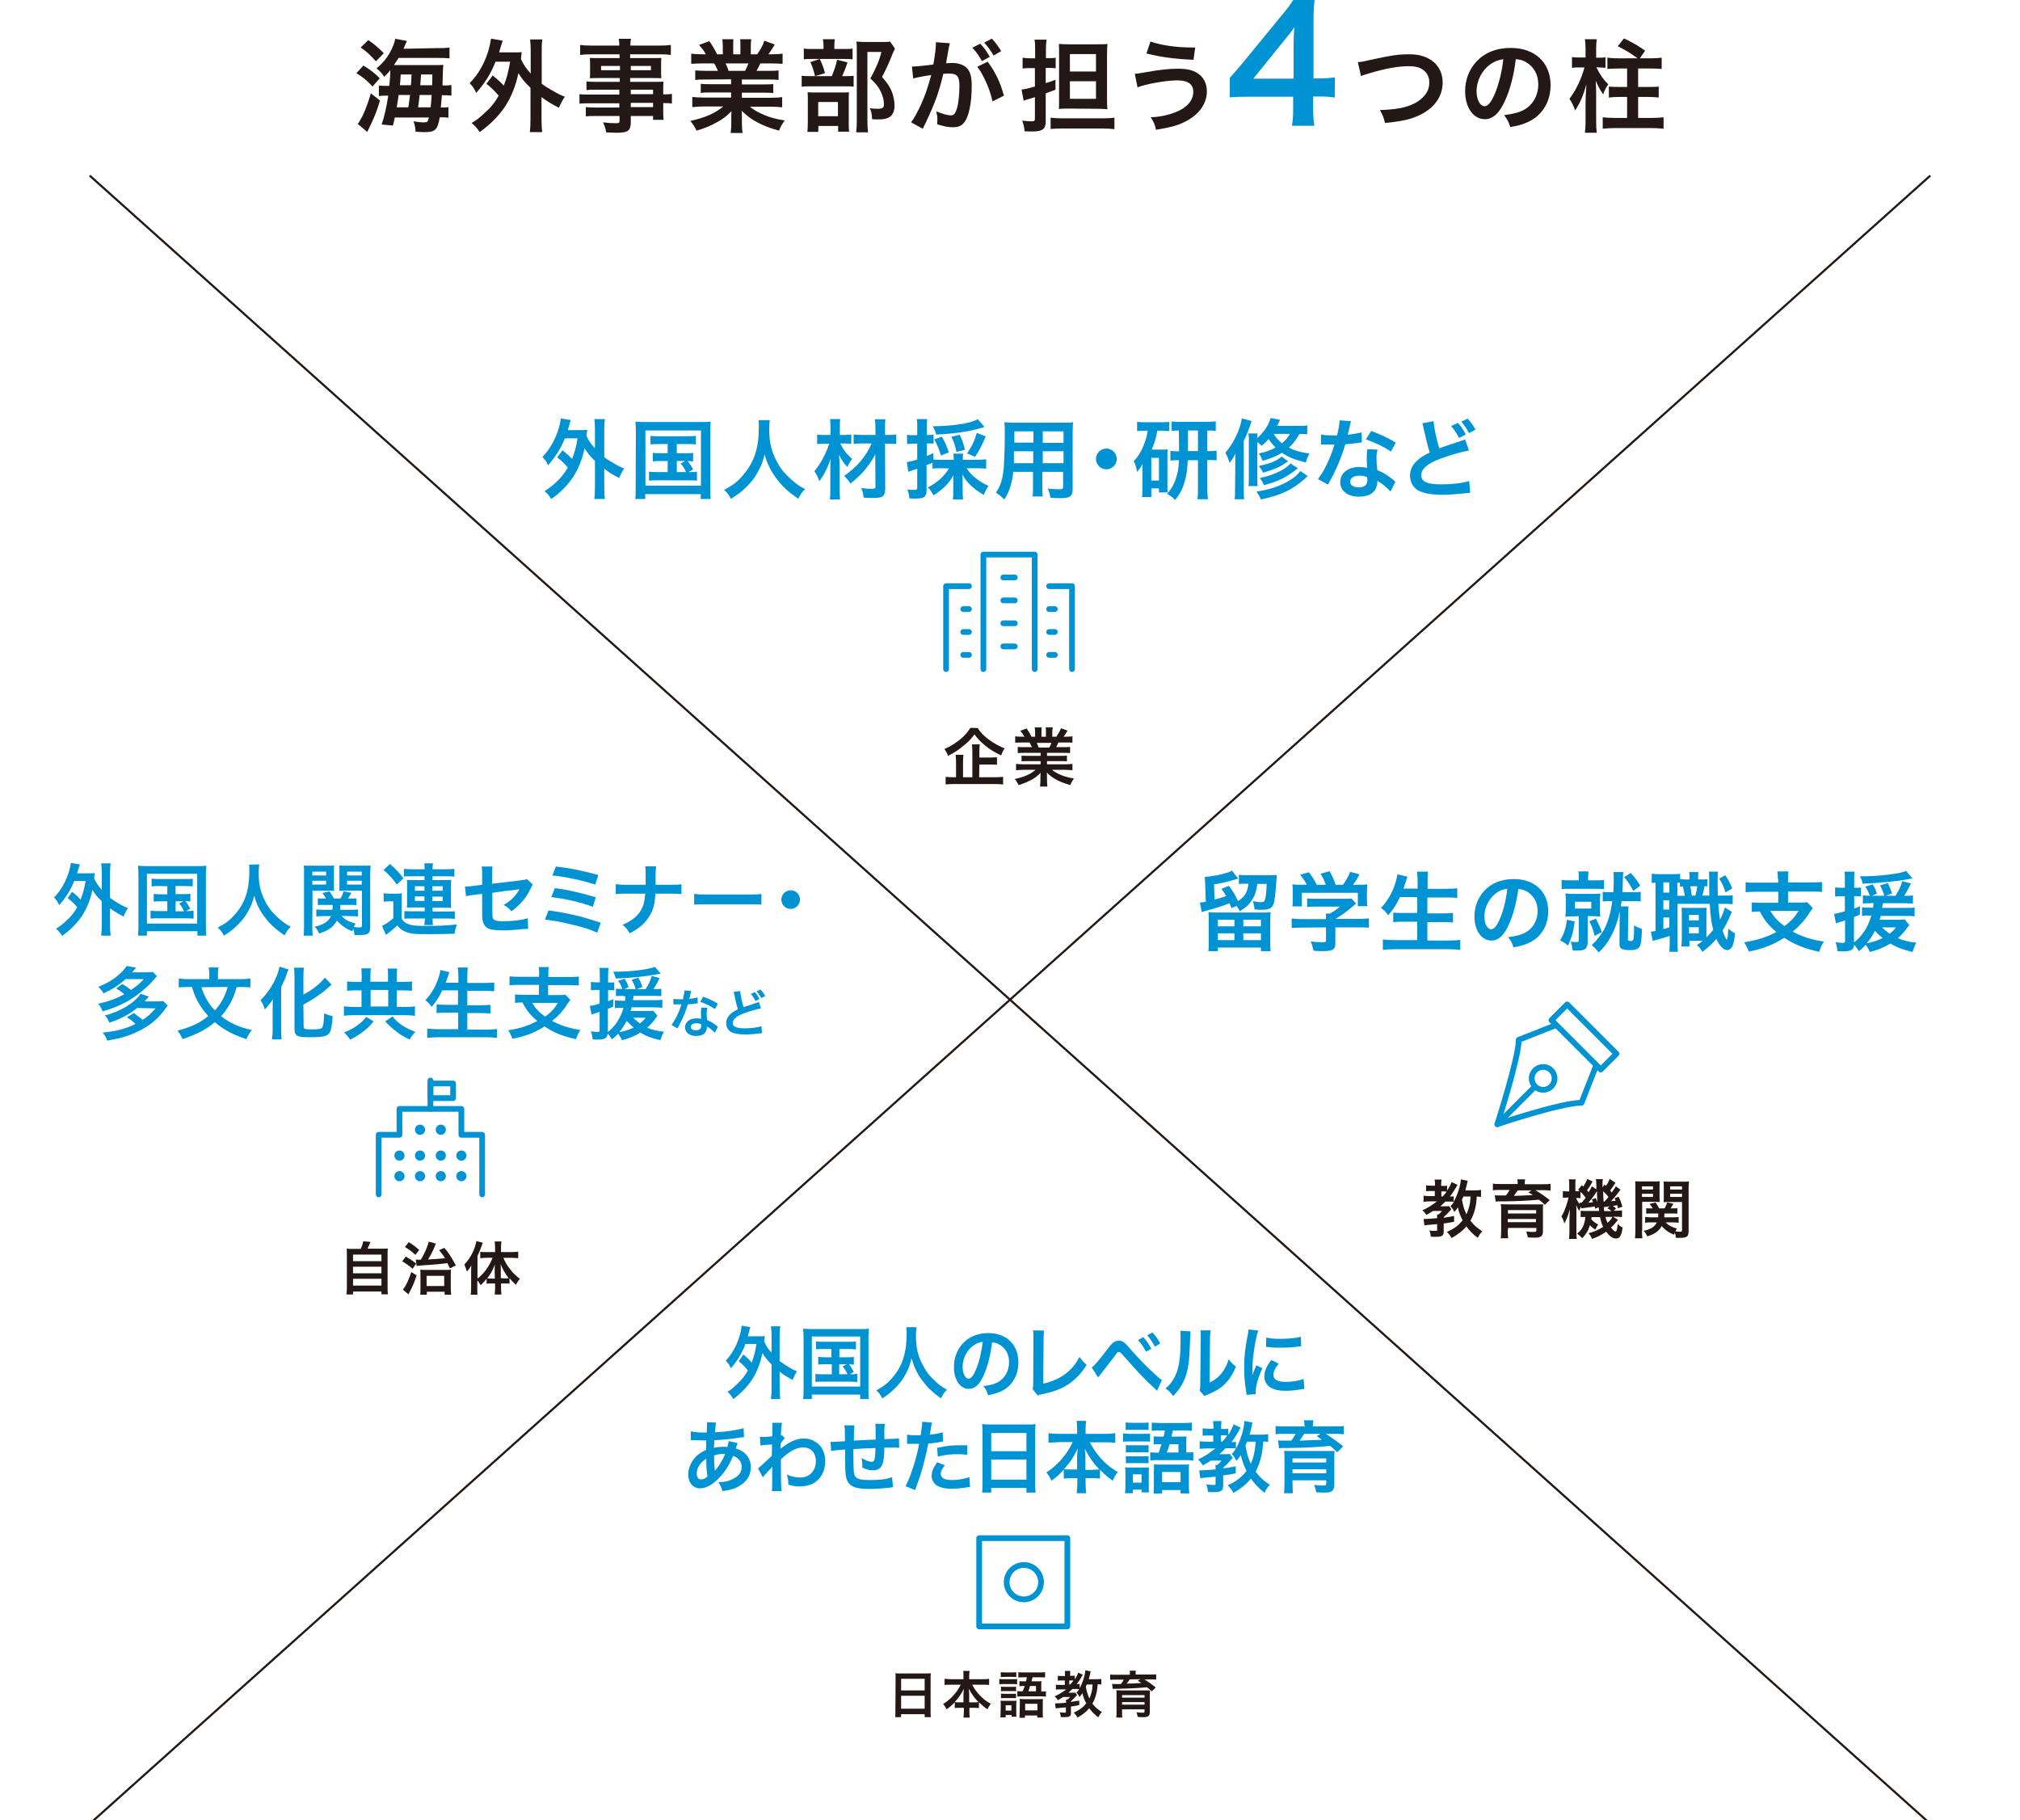 <?xml version="1.0" encoding="utf-8"?>
<!-- Generator: Adobe Illustrator 26.5.2, SVG Export Plug-In . SVG Version: 6.00 Build 0)  -->
<svg version="1.1" id="b" xmlns="http://www.w3.org/2000/svg" xmlns:xlink="http://www.w3.org/1999/xlink" x="0px" y="0px"
	 viewBox="0 0 952.7 858.2" style="enable-background:new 0 0 952.7 858.2;" xml:space="preserve">
<style type="text/css">
	.st0{fill:#231815;}
	.st1{fill:#0093D4;}
	.st2{fill:none;}
	.st3{fill:none;stroke:#0093D4;stroke-width:2.7;stroke-linecap:round;stroke-linejoin:round;}
	.st4{fill:none;stroke:#0093D4;stroke-width:2.7;stroke-linecap:round;stroke-linejoin:round;stroke-miterlimit:4;}
	.st5{fill:none;stroke:#231815;stroke-miterlimit:10;}
	.st6{fill:none;stroke:#0093D4;stroke-width:2.7;stroke-linecap:round;stroke-linejoin:round;stroke-miterlimit:4;}
</style>
<g>
	<g>
		<path class="st0" d="M461.1,343.3c1.3,2,2.8,3.6,5.1,5.3c2.3,1.8,4.8,3.1,7.6,4.3c-0.7,1-1.1,1.8-1.6,3.3
			c-2.5-1.1-5.3-2.8-7.4-4.5c-2.3-1.9-3.6-3.2-5.2-5.4c-1.6,2.2-2.8,3.4-5,5.2c-2.3,2-4.8,3.6-7.5,4.9c-0.5-1.4-0.8-2-1.7-3.2
			c2.6-1.1,5.1-2.7,7.4-4.5c2.1-1.7,3.6-3.5,4.9-5.5L461.1,343.3L461.1,343.3z M461.8,366.5h7.5c1.7,0,2.8-0.1,3.8-0.2v3.6
			c-1-0.1-2.2-0.2-3.8-0.2h-19.5c-1.7,0-2.9,0.1-3.8,0.2v-3.6c0.8,0.1,1.9,0.2,3.6,0.2h1.3v-7.2c0-1.4-0.1-2.3-0.2-3.4h3.7
			c-0.1,0.9-0.2,1.9-0.2,3.4v7.2h4.4v-12.2c0-1.4-0.1-2.4-0.2-3.3h3.7c-0.1,0.9-0.2,1.7-0.2,3.2v3h5c1.5,0,2.4-0.1,3.3-0.1v3.5
			c-0.9-0.1-1.9-0.1-3.3-0.1h-5L461.8,366.5L461.8,366.5z"/>
		<path class="st0" d="M483.1,355c-1.4,0-2.2,0-3.1,0.1v-2.9c0.8,0.1,1.6,0.1,3.1,0.1h3.6c-0.5-1-0.8-1.6-1.1-2.2h-3.2
			c-1.5,0-2.6,0.1-3.6,0.1v-3c0.9,0.1,1.9,0.2,3.4,0.2h1c-0.6-1-0.9-1.5-2-2.8l3-1.1c1,1.4,1.4,2.1,2.3,3.9h1.7v-2.1
			c0-0.9-0.1-1.7-0.2-2.3h3.3c-0.1,0.5-0.1,1.2-0.1,2.2v2.2h2.1v-2.2c0-1,0-1.6-0.1-2.2h3.3c-0.1,0.6-0.2,1.4-0.2,2.3v2.1h1.9
			c1-1.5,1.6-2.5,2.2-4l3.1,1.1c-0.7,1.2-1.2,2-1.9,2.9h0.8c1.6,0,2.5-0.1,3.4-0.2v3c-0.9-0.1-2.1-0.1-3.6-0.1h-3
			c-0.6,1.2-0.7,1.5-1.1,2.2h3.5c1.5,0,2.2,0,3.1-0.1v2.9c-0.9-0.1-1.7-0.1-3.1-0.1h-7.8v1.4h6.3c1.3,0,2.2,0,3.1-0.1v2.7
			c-0.8-0.1-1.8-0.1-3.1-0.1h-6.3v1.5h8.4c1.7,0,2.8-0.1,3.6-0.2v3c-1.1-0.1-2.2-0.2-3.6-0.2h-6c1,0.9,2.4,1.7,4.1,2.4
			c1.9,0.8,3.5,1.2,6.2,1.7c-0.8,1.1-1.2,1.8-1.7,3.1c-5-1.4-8.4-3.2-11.1-5.9c0.1,1.1,0.1,1.4,0.1,2.1v1.5c0,1.3,0.1,2.2,0.2,3
			h-3.5c0.1-0.9,0.2-1.9,0.2-3.1v-1.4c0-0.7,0-0.8,0.1-2c-1.4,1.4-2.5,2.3-4.3,3.3c-1.9,1-3.8,1.8-6.1,2.5c-0.5-1-1-2-1.8-2.9
			c4.4-0.9,7.4-2.2,9.8-4.3h-5.6c-1.4,0-2.5,0.1-3.6,0.2v-3c1,0.1,2,0.2,3.6,0.2h8v-1.5h-5.9c-1.3,0-2.2,0-3.1,0.1v-2.7
			c0.8,0.1,1.7,0.1,3.1,0.1h5.9V355H483.1L483.1,355z M494.9,352.5c0.5-0.9,0.7-1.4,1-2.2H489c0.4,0.9,0.6,1.4,0.9,2.2H494.9z"/>
	</g>
	<g>
		<path class="st1" d="M265.3,212.3c1.9,1.5,3.1,2.6,4.5,4.1c1.2-3.1,1.9-5.3,2.6-9.7h-6c-1.9,4.8-4.4,8.7-7.9,12.7
			c-0.8-1.8-1.2-2.4-2.7-3.9c3.3-3.4,5.8-7.7,7.5-12.8c0.5-1.6,1.1-4.1,1.2-5.4l4.7,0.8c-0.3,0.8-0.5,1.3-0.7,2.4
			c-0.3,0.9-0.5,1.5-0.7,2.3h5.9c1.6,0,2.3,0,3.3-0.1c-0.2,0.9-0.2,1-0.4,2.8c1.1,2.4,1.8,3.5,4,5.9v-9.1c0-2.1-0.1-3.2-0.3-4.7h5
			c-0.2,1.5-0.3,2.6-0.3,4.7v13.3c1.1,0.8,1.9,1.4,3.9,2.5c3,1.8,3.5,2,5.5,2.8c-0.9,1.3-1.6,2.7-2.4,4.5c-3.4-1.8-4.6-2.5-7-4.4
			v8.9c0,2.5,0.1,3.6,0.3,5.4h-5c0.2-1.8,0.3-3.2,0.3-5.4v-12.6c-2.5-2.4-3.5-3.7-4.9-5.9c-1.1,5.3-3,9.9-5.5,13.7
			c-2.5,3.7-6,7.3-10.2,10.2c-1-1.6-2-2.8-3.2-3.7c2.1-1.3,2.9-1.9,4.8-3.6c3-2.7,4.5-4.6,6.2-7.5c-1.5-1.9-2.9-3.2-5-4.8
			L265.3,212.3L265.3,212.3z"/>
		<path class="st1" d="M299.9,203.8c0-1.8-0.1-3.3-0.2-5c1.4,0.2,2.6,0.2,4.8,0.2h25.9c2,0,3.3,0,4.8-0.2c-0.2,1.5-0.2,2.9-0.2,4.9
			V230c0,2.7,0,4,0.2,5.3h-4.7V233h-26.2v2.3h-4.7c0.2-1.2,0.2-2.6,0.2-5.3L299.9,203.8L299.9,203.8z M304.4,229h26.2v-26h-26.2V229
			z M310.5,209.4c-1.8,0-2.6,0-3.7,0.2v-4.1c1.1,0.2,1.9,0.2,3.7,0.2h13.9c1.9,0,2.8,0,3.8-0.2v4.1c-1.1-0.2-2-0.2-3.8-0.2h-5.2v4.3
			h4.2c1.8,0,2.6,0,3.5-0.2v4.1c-0.9-0.1-1.6-0.2-2.6-0.2c1,1.2,1.9,2.5,2.6,4l-2.2,1.2c2,0,2.8,0,4-0.2v4.3
			c-1.1-0.2-2.2-0.2-3.9-0.2H310c-1.9,0-2.8,0-3.9,0.2v-4.3c1.2,0.2,2,0.2,3.9,0.2h4.9v-5.2h-3.5c-1.7,0-2.5,0-3.5,0.2v-4.1
			c1,0.2,1.7,0.2,3.5,0.2h3.5v-4.3H310.5L310.5,209.4z M319.2,222.6h4.4c-0.8-1.7-1.6-2.9-2.6-4.1l2.2-1.1h-4V222.6L319.2,222.6z"/>
		<path class="st1" d="M363.1,198.1c-0.2,0.7-0.3,2.8-0.3,4.2c0,6.6,1.1,10.9,4,16.1c1.7,3.1,3.6,5.2,6.5,7.8c2.4,2.1,3.6,3,6.4,4.4
			c-1.6,1.6-2.2,2.6-3.2,4.6c-5-3.5-7.5-5.8-10.4-9.7c-2.5-3.3-4.1-6.5-5.5-11.2c-0.8,3.3-1.5,5.2-3.2,8.3c-1.6,3-3.4,5.2-6.3,7.9
			c-2.1,2-3.5,2.9-6.4,4.7c-0.9-1.9-1.7-2.9-3.2-4.2c4.2-2.2,6.4-3.9,8.9-6.9c5.3-6.1,7.5-12.8,7.5-22.6c0-1.6,0-2.3-0.2-3.4
			L363.1,198.1L363.1,198.1z"/>
		<path class="st1" d="M396.3,209.1c1.3,2.8,2.9,4.9,5.6,7.3c-1,1.3-1.5,2.2-2.3,3.8c-1.8-2.1-2.1-2.5-3.9-5.7
			c0.2,2.5,0.3,3.6,0.3,6.8v9.4c0,1.9,0.1,3.4,0.2,4.8h-4.8c0.2-1.3,0.2-2.8,0.2-4.8v-8.1c0-1,0-1.8,0-2.2c0-1,0.1-2.4,0.2-4.2
			c-1.4,4.3-3.2,7.9-5.4,10.7c-0.6-1.8-1.3-3.3-2.3-4.7c2.2-2.8,3.4-4.6,5-8c0.9-1.9,1.2-2.7,2-5h-2c-1.5,0-2.6,0.1-3.7,0.2v-4.5
			c1.1,0.2,2.1,0.2,3.9,0.2h2.4v-3.5c0-1.6-0.1-2.8-0.2-4h4.8c-0.2,1.1-0.2,2.2-0.2,4v3.5h2.2c1.2,0,2.2-0.1,3.2-0.2v4.4
			c-1-0.1-2.1-0.2-3.2-0.2H396.3L396.3,209.1z M407,209.1c-1.9,0-3.3,0.1-4.4,0.2v-4.4c1.2,0.1,2.5,0.2,4.4,0.2h5.9v-2.5
			c0-2.1-0.1-3.3-0.3-4.9h5c-0.2,1.5-0.2,3-0.2,4.9v2.5h1.2c1.8,0,3-0.1,4.1-0.2v4.5c-1-0.2-2.4-0.2-4.1-0.2h-1.2l0.1,21.2
			c0,2.2-0.5,3.4-1.7,3.9c-0.8,0.4-2,0.5-4.4,0.5c-1.4,0-2.7,0-4.1-0.2c-0.2-1.8-0.4-2.8-1.1-4.5c2,0.3,3.1,0.4,4.5,0.4
			c1.9,0,2.2-0.2,2.2-1l-0.1-15.3c-0.8,1.7-2.2,4-3.9,6.1c-2.2,2.9-4.5,5.1-7.8,7.7c-1.1-1.6-1.6-2.3-3-3.6c6.1-4.2,10.2-9,13-15.3
			L407,209.1L407,209.1z"/>
		<path class="st1" d="M443.9,220.8c-1.8,0-2.9,0-4.1,0.2v-2.8c-1.2,0.5-2.1,0.9-2.8,1.1v11.8c0,1.7-0.3,2.6-1.1,3.2
			c-0.7,0.6-2,0.8-4.5,0.8c-0.7,0-1.3,0-2.5-0.1c-0.2-1.8-0.4-2.6-0.9-4.2c1.4,0.2,2.2,0.2,3.2,0.2c1.1,0,1.4-0.2,1.4-1.2V221
			c-1.3,0.4-1.4,0.5-2.6,0.9c-0.7,0.2-1.1,0.4-1.6,0.6l-0.7-4.6c1.3-0.2,2.8-0.5,4.9-1.2v-7.5h-1.8c-0.9,0-1.9,0.1-3,0.2V205
			c1,0.2,1.9,0.2,3.1,0.2h1.7v-3.4c0-2,0-2.9-0.2-4.2h4.9c-0.2,1.3-0.2,2.2-0.2,4.1v3.4h0.9c1,0,1.6,0,2.3-0.2v4.3
			c-0.7-0.1-1.2-0.1-2.3-0.1h-0.9v5.9c1.3-0.5,1.7-0.7,3.1-1.3v3c1,0.1,2,0.1,3.7,0.1h5.9v-0.4c0-1.1,0-1.8-0.2-2.5h4.7
			c-0.2,0.7-0.2,1.3-0.2,2.5v0.4h6.9c1.5,0,2.9-0.1,4.1-0.2v4.4c-1.2-0.1-2.7-0.2-4.1-0.2h-5.1c1.3,2,2.3,3.1,4.1,4.5
			c1.9,1.6,3.9,2.8,6.2,3.8c-1.1,1.7-1.6,2.6-2.2,4.3c-1.9-1.1-4-2.6-5.7-4.1c-1.9-1.7-3.1-3.2-4.4-5.5c0.1,1.2,0.1,2.1,0.1,3.1v4.3
			c0,1.7,0.1,2.9,0.2,4.3h-4.8c0.2-1.4,0.2-2.8,0.2-4.3v-4.1c0-1,0-1.6,0.1-3.1c-2,3.8-4.7,6.5-9.4,9.6c-0.9-1.6-1.6-2.7-2.7-3.8
			c4.4-2.2,7.5-5,10-8.9L443.9,220.8L443.9,220.8z M464.3,201.3c-0.4,0.1-0.5,0.1-0.9,0.3c-6.2,1.9-13,2.9-21.9,3.3
			c-0.5-2-0.8-2.6-1.6-3.9c4.7,0,10.6-0.5,14.4-1.2c2.8-0.5,5.3-1.3,6.9-2.1L464.3,201.3L464.3,201.3z M443.8,214.8
			c-1-3.2-1.7-5-3.2-7.6l3.6-1.3c1.5,2.5,2.1,3.9,3.3,7.4L443.8,214.8L443.8,214.8z M451.1,213.1c-0.6-2.9-1-4.3-2.4-7.1l3.9-1
			c1.1,2.1,1.8,4.1,2.5,7.1L451.1,213.1z M456.1,213.8c2.4-3.5,3.4-5.7,4.6-9.7l4.2,1.7c-1.8,4.3-3,6.5-5,9.6L456.1,213.8
			L456.1,213.8z"/>
		<path class="st1" d="M477.9,222.5c-0.6,5.4-1.8,9.3-4.2,13c-1.7-1.6-2.3-2.1-4-3.2c1.5-2.1,2.4-4.3,3-6.9c0.4-1.9,0.7-4.1,0.8-6.3
			c0.2-3.4,0.4-9.3,0.4-14.1c0-2.9,0-4.3-0.2-5.9c1.4,0.1,2.5,0.2,4.7,0.2h23c2.3,0,3.4,0,4.7-0.2c-0.1,1.4-0.2,2.4-0.2,4.6v26.9
			c0,3.4-1.2,4.3-5.9,4.3c-1.3,0-3.4-0.1-4.6-0.2c-0.2-1.6-0.5-2.5-1.2-4.3c2,0.2,3.8,0.3,5.2,0.3c1.7,0,2-0.2,2-1v-7.2h-9.8v6.7
			c0,2.4,0,3.7,0.2,4.9H487c0.2-1.2,0.2-2.4,0.2-4.8v-6.8H477.9L477.9,222.5z M487.3,212.8h-9.1c0,1.2,0,2,0,2.6c0,1.9,0,2.2,0,3
			h9.1V212.8L487.3,212.8z M487.3,203.4h-8.9v4.2v1.1h9v-5.3H487.3z M501.6,208.8v-5.4h-9.8v5.4H501.6z M501.6,218.4v-5.6h-9.8v5.6
			H501.6z"/>
		<path class="st1" d="M526.7,216.4c0,2.7-2.2,4.9-4.9,4.9s-4.9-2.2-4.9-4.9s2.2-4.9,4.9-4.9S526.7,213.7,526.7,216.4z"/>
		<path class="st1" d="M539.8,203.1c-1.5,0-2.3,0-3.5,0.2v-4.4c1.1,0.2,2.4,0.2,4,0.2h7.2c1.8,0,2.7,0,3.9-0.2v4.4
			c-1.1-0.1-2.1-0.2-3.5-0.2h-2.1c-0.5,3.3-1.2,5.7-2.6,8.9h5c1.2,0,1.6,0,2.5-0.1c-0.1,1.1-0.1,1.6-0.1,3V229c0,1.7,0,2.2,0.1,3.2
			h-4.1v-1.9H543v4.1h-4.4c0.2-1.2,0.2-2.5,0.2-4.2v-7.5c0-1.6,0-1.8,0.1-4c-0.7,1.4-1.3,2.3-2.6,3.8c-0.5-2.6-0.7-3.4-1.6-5.1
			c2.2-2.2,3.8-4.8,5.2-8.8c0.7-2,1-3.1,1.4-5.5H539.8L539.8,203.1z M543,226.6h3.6v-10.7H543V226.6z M556,203c-1.3,0-2.3,0-3.4,0.2
			v-4.5c0.9,0.2,2.4,0.2,4.5,0.2H569c1.8,0,3.2-0.1,4.4-0.2v4.5c-1.3-0.2-1.9-0.2-4-0.2v9.7h0.3c2.1,0,3,0,4.1-0.2v4.6
			c-1.2-0.2-2-0.2-4.1-0.2h-0.3v13.4c0,1.8,0.1,3.4,0.3,5.1h-4.9c0.2-1.8,0.2-3,0.2-5V217h-4.8c-0.2,3.6-0.4,5.8-1,8.2
			c-1,4.5-2.3,7.2-5,10.6c-1.1-1.3-2.2-2.1-3.8-2.9c2.5-2.8,3.8-5.5,4.8-9.4c0.5-1.8,0.7-3.7,0.8-6.5c-2,0-2.7,0-4,0.2v-4.6
			c1.2,0.2,1.9,0.2,4.1,0.2L556,203L556,203z M565,212.7V203h-4.7v9.7H565z"/>
		<path class="st1" d="M582.6,218.8c0-2,0-3,0.1-4.9c-1,2-1.6,2.8-2.8,4.4c-0.6-2.1-1.2-3.5-2-4.8c3.7-4.1,7-10.9,7.8-16.2l4.6,1.2
			c-0.2,0.4-0.4,1.1-0.6,1.8c-0.9,2.7-1.7,4.8-3.1,7.6v22.6c0,2.1,0,3.4,0.2,4.9h-4.5c0.2-1.6,0.2-2.9,0.2-4.9L582.6,218.8
			L582.6,218.8z M616.5,204.8c-1.2-0.1-2-0.2-3.6-0.2c-1.6,2.8-3.1,4.7-5,6.5c2.8,1.4,5.2,2.1,9.7,2.8c-0.8,1.4-1.3,2.5-1.7,4.2
			c-5.3-1.3-8.4-2.6-11.3-4.6c-2.6,1.6-5,2.6-9.1,3.8c-0.6-1.5-1-2.4-1.8-3.5c3.4-0.7,5.4-1.4,7.9-2.8c-1.4-1.4-2-2.1-3.3-4
			c-1.1,1.3-1.7,1.9-3.3,3.2c-0.7-0.7-0.9-0.9-2-1.8V225c0,2.2,0,3.2,0.2,4.2h-4.4c0.2-1.1,0.2-2.1,0.2-4.3v-16.7
			c0-2.1,0-2.6-0.2-3.8h4.3c-0.1,0.7-0.1,1.2-0.2,2.2c3.2-2.8,5.3-5.9,6.4-9.5l4.4,0.9c-0.7,1.4-0.9,1.8-1.3,2.8h9.6
			c2.2,0,3.4,0,4.6-0.2L616.5,204.8L616.5,204.8z M616.8,224.5c-0.5,0.4-1,0.8-1.6,1.4c-5.9,5.2-11.1,7.6-20.5,9.6
			c-0.7-1.5-1.1-2.3-2.1-3.7c6.5-1,11.2-2.6,15.5-5.2c2.5-1.5,4.1-2.9,5.2-4.5L616.8,224.5L616.8,224.5z M607.5,217.5
			c-0.2,0.2-0.7,0.5-1.5,1c-2.5,1.8-5.5,3-10.3,4.4c-0.6-1.3-0.8-1.6-2-3.2c5.1-1,8.7-2.5,10.8-4.4L607.5,217.5L607.5,217.5z
			 M612.1,220.8c-5.5,4.4-9,6.1-16,8c-0.5-1.3-1-2.3-2-3.4c6.2-1.2,12.5-4.1,14.5-6.9L612.1,220.8L612.1,220.8z M600.7,204.6
			c1.3,2,2.2,3,3.9,4.4c1.8-1.4,2.8-2.7,3.8-4.4H600.7L600.7,204.6z"/>
		<path class="st1" d="M637.2,198.6c-0.2,0.5-0.4,1.4-0.7,2.8c-0.2,1-0.4,1.8-0.9,3.6c2.8-0.3,5-0.7,6.6-1.1l0.1,4.7
			c-0.5,0-0.5,0-1.3,0.2c-1.5,0.2-4,0.5-6.5,0.7c-1.2,4.1-2.7,8-4.5,11.9c-0.9,2-1.3,2.8-2.9,5.6c-0.4,0.7-0.6,1.1-0.8,1.5l-4.7-2.6
			c1.4-1.9,2.6-3.7,4-6.6c1.6-3.3,2.3-5,3.8-9.7c-1.8,0-2.1,0-2.6,0s-0.8,0-1.6,0H623v-4.7c1.5,0.3,3,0.4,5.5,0.4c0.5,0,1.2,0,2.1,0
			c0.7-2.9,1.2-5.4,1.2-7.1L637.2,198.6L637.2,198.6z M655.8,231.8c-1.5-1.8-3.8-3.7-6.3-5.1c0,0.4,0.1,0.7,0.1,0.8
			c0,1.5-0.7,3.3-1.8,4.4c-1.4,1.5-3.9,2.3-6.8,2.3c-5.4,0-8.9-2.7-8.9-6.9s3.7-7.1,8.9-7.1c1.2,0,2.1,0.1,3.8,0.4
			c-0.1-1.9-0.2-3.5-0.2-4.7c0-1.6,0.1-2.8,0.3-4.1l4.8,0.2c-0.4,1.5-0.5,2.5-0.5,4.1s0.1,3.3,0.4,5.6c3,1.3,3.4,1.5,6.5,3.8
			c0.6,0.4,0.8,0.6,1.4,1.1c0.2,0.2,0.4,0.4,0.6,0.6L655.8,231.8L655.8,231.8z M641.2,224.3c-2.7,0-4.4,1.1-4.4,2.8s1.5,2.7,4,2.7
			c2.8,0,4.1-1.1,4.1-3.4c0-0.4-0.1-1.4-0.1-1.4C643.5,224.5,642.5,224.3,641.2,224.3L641.2,224.3z M656,212.9
			c-3.6-2.4-7.2-4.1-11.8-5.7l2.5-4c4.8,1.8,7.9,3.3,11.6,5.5L656,212.9L656,212.9z"/>
		<path class="st1" d="M676.1,198.6c0.2,2.8,1.4,8.6,2.7,12.8c1.8-0.7,5.3-1.9,10.6-3.6c0.7-0.2,0.9-0.3,1.6-0.6l1.8,5.2
			c-3.6,0.7-8.9,2.2-13.5,3.9c-6,2.2-9,4.8-9,7.8s2.8,4.3,9.4,4.3c5.1,0,10.2-0.6,13.2-1.6l0.5,5.6c-0.9,0-1.1,0-3.3,0.3
			c-4.4,0.4-6.7,0.6-9.6,0.6c-5.7,0-9.3-0.7-11.9-2.2c-2.2-1.4-3.6-3.9-3.6-6.9c0-2.7,1.3-5.3,3.7-7.3c1.6-1.4,2.9-2.2,5.6-3.5
			c-1-3.3-1.7-6.1-2.8-11.1c-0.4-2-0.5-2.1-0.7-2.7L676.1,198.6L676.1,198.6z M687.6,199.4c1.6,1.8,2.4,2.9,3.7,5.5l-3.2,1.6
			c-1.2-2.4-2.2-3.9-3.7-5.6L687.6,199.4L687.6,199.4z M692.8,204.2c-1.2-2.2-2.1-3.6-3.6-5.4l3-1.4c1.6,1.7,2.5,3.1,3.7,5.2
			L692.8,204.2L692.8,204.2z"/>
	</g>
	<g>
		<rect x="443.5" y="256.1" class="st2" width="64.8" height="64.8"/>
		<g>
			<polyline class="st3" points="463.8,315.5 463.8,261.5 488,261.5 488,315.5 			"/>
			<polyline class="st3" points="457,276.4 446.2,276.4 446.2,315.5 			"/>
			<polyline class="st3" points="494.8,276.4 505.6,276.4 505.6,315.5 			"/>
			<line class="st3" x1="473.2" y1="272.3" x2="478.6" y2="272.3"/>
			<line class="st3" x1="473.2" y1="283.1" x2="478.6" y2="283.1"/>
			<line class="st3" x1="473.2" y1="293.9" x2="478.6" y2="293.9"/>
			<line class="st3" x1="473.2" y1="304.8" x2="478.6" y2="304.8"/>
			<line class="st3" x1="454.3" y1="287.2" x2="457" y2="287.2"/>
			<line class="st3" x1="454.3" y1="298" x2="457" y2="298"/>
			<line class="st3" x1="454.3" y1="308.8" x2="457" y2="308.8"/>
			<line class="st3" x1="494.8" y1="287.2" x2="497.5" y2="287.2"/>
			<line class="st3" x1="494.8" y1="298" x2="497.5" y2="298"/>
			<line class="st3" x1="494.8" y1="308.8" x2="497.5" y2="308.8"/>
		</g>
	</g>
</g>
<g>
	<g>
		<path class="st0" d="M698.5,564.4c-0.6-0.1-1.1-0.1-2-0.2c-0.2,2.9-0.4,4.1-0.8,5.8c-0.5,2.1-1.3,4-2.2,5.6c1.6,2.1,3.1,3.4,5.6,5
			c-1,1-1.5,1.8-2.1,3.1c-2.2-1.6-4-3.4-5.4-5.4c-1.8,2.1-3.7,3.6-7,5.5c-0.6-1.1-1.3-2.1-2.2-2.9c3.6-1.6,5.5-3.1,7.4-5.5
			c-1-1.9-1.9-4.2-2.2-6.1c-0.6,0.9-0.9,1.3-1.7,2.2c-0.5-1.2-0.8-1.6-1.8-2.7c0.7-0.7,1-1.1,1.6-2.1c-0.5-0.1-1-0.1-1.7-0.1h-2.3
			c-1,1-1.5,1.4-2.4,2.2h2.3c1.1,0,1.4,0,1.8-0.1l1.1,1.5c-0.4,0.4-0.6,0.7-0.6,0.7c-1.2,1.3-1.9,2-3,3v0.3c1.6-0.2,2.5-0.4,4.9-0.8
			v2.7c-2.4,0.5-3.3,0.6-4.9,0.8v3.8c0,2.1-0.8,2.5-4.1,2.5c-0.5,0-0.9,0-2-0.1c-0.1-1.1-0.2-1.9-0.7-2.9c1,0.2,1.9,0.2,3.2,0.2
			c0.5,0,0.5-0.1,0.5-0.6v-2.6c-1.2,0.1-2.7,0.3-4.4,0.4c-0.8,0.1-1.1,0.1-1.6,0.2l-0.4-3h0.8c1,0,3.1-0.2,5.6-0.4
			c0-1,0-1.3-0.1-1.7h0.7c0.8-0.7,1.1-0.9,1.7-1.7h-4.2c-1.2,0.8-2,1.2-3.2,1.9c-0.7-1.1-1.1-1.6-1.9-2.2c2.7-1.2,4.3-2.2,6.9-4.2
			h-3.5c-1.1,0-2,0.1-2.8,0.2v-2.9c0.8,0.1,1.7,0.2,2.8,0.2h2.5v-2.4H675c-1.1,0-1.8,0-2.4,0.1v-2.8c0.6,0.1,1.4,0.2,2.5,0.2h1.7
			v-0.8c0-0.9-0.1-1.5-0.2-2.1h3.3c-0.1,0.6-0.2,1.2-0.2,2.2v0.8h1c0.8,0,1.3,0,1.8-0.1v2.3c1-1.5,1.7-2.8,2.1-4l2.8,1.3
			c-1.3,2.3-2.5,4.2-3.6,5.5c1.1,0,1.4,0,1.8-0.1v2.6c1.7-3,3.2-7.4,3.4-10.6l3.2,0.7c-0.1,0.5-0.3,1.2-0.5,2.2
			c-0.1,0.4-0.3,1.1-0.6,2.3h4.4c1.4,0,2.2-0.1,3-0.2V564.4L698.5,564.4z M680.4,564.2c0.8-0.9,1.3-1.4,1.9-2.3
			c-0.3,0-0.8-0.1-1.2-0.1h-1.3v2.4L680.4,564.2L680.4,564.2z M690.2,564.2c-0.3,0.7-0.4,0.9-0.7,1.5c0.6,3.1,1.1,4.8,2.1,6.9
			c0.5-1,0.8-1.9,1.2-3.2c0.5-1.8,0.6-2.8,0.8-5.2H690.2L690.2,564.2z"/>
		<path class="st0" d="M715.8,558.1c0-0.8,0-1.2-0.2-2h3.7c-0.1,0.6-0.2,1.2-0.2,1.9v0.4h8.8c1.6,0,2.4,0,3.4-0.2v3.2
			c-1-0.1-2-0.2-3.2-0.2h-4c2.4,1.4,4.8,3.1,6.8,4.7l-2.3,2.2c-1.2-1.2-1.7-1.6-2.8-2.4c-5.2,0.5-10.5,0.7-17,0.8
			c-0.3,0-0.8,0-1.3,0c-0.2,0-0.6,0-1,0c-0.3,0-0.8,0-1.1,0.1l-0.4-3c1.1,0.1,1.3,0.1,2.4,0.1h2.8c0.8-0.9,1.3-1.7,1.8-2.6h-4.7
			c-1.4,0-2.2,0-3.2,0.2v-3.2c1,0.2,1.8,0.2,3.5,0.2h8.1L715.8,558.1L715.8,558.1z M711.1,580.5c0,1.4,0.1,2.5,0.2,3.4h-3.5
			c0.1-1,0.2-2.1,0.2-3.8v-9.3c0-1.4,0-2.2-0.2-3c0.7,0.1,1.8,0.1,3.4,0.1h13.3c1.5,0,2.4,0,2.5,0c0.2,0,0.2,0,0.4,0
			c0.1,0,0.2,0,0.4-0.1c-0.1,0.9-0.1,1.7-0.1,3.2v9.5c0,1.3-0.3,2.1-0.9,2.5c-0.6,0.4-1.3,0.6-3,0.6c-0.7,0-1.5,0-3.2-0.1
			c-0.2-1-0.3-1.5-0.8-2.8c1.6,0.2,2.6,0.2,3.7,0.2c0.9,0,1.1-0.2,1.1-0.8V579h-13.3L711.1,580.5L711.1,580.5z M724.5,570.6h-13.3
			v1.6h13.3V570.6z M711.1,576.3h13.3v-1.5h-13.3V576.3z M715.8,561.3c-0.4,0.6-1.2,1.7-1.8,2.6c2.4-0.1,6.4-0.2,8.9-0.4
			c-0.8-0.5-1-0.7-2.1-1.3l1.6-0.9L715.8,561.3L715.8,561.3z"/>
		<path class="st0" d="M761.9,557.7c-1,1.6-1.4,2.2-2.5,3.7c0.4,0.4,0.4,0.5,0.8,0.9c0.6-0.9,0.9-1.3,1.9-2.9l2.2,1.6
			c-0.4,0.5-1.1,1.4-2.1,2.7c-0.8,1-1.5,1.8-2.4,2.7c0.9-0.1,1.2-0.1,2.2-0.2c-0.2-0.5-0.3-0.7-0.5-1.2l1.9-0.7
			c0.8,1.6,1.1,2.4,1.8,4.7l-2.1,0.7c-0.2-0.7-0.2-0.9-0.3-1.4c-0.6,0.1-1.3,0.2-2.2,0.3c0.7,0.5,0.8,0.5,1.6,1.2l-1.1,1.1h0.7
			c1.8,0,2.3,0,3.2-0.2v3.2c-0.9-0.1-2-0.2-3.2-0.2h-1l2.3,1.5c-1.2,1.5-2,2.5-3.3,3.6c0.9,1.2,1.7,1.9,2.1,1.9
			c0.5,0,0.8-0.8,1.1-3.6c0.7,0.8,1.4,1.3,2.3,1.7c-0.3,2.2-0.7,3.4-1.2,4.2c-0.4,0.7-1,1-2,1c-1.5,0-2.9-1-4.6-3.2
			c-2.2,1.5-3.9,2.4-6.6,3.4c-0.5-1.1-0.8-1.7-1.7-2.7c2.7-0.7,4.6-1.5,6.9-3c-0.7-1.4-1-2.5-1.5-4.6h-4c0,0.5,0,0.6-0.1,1
			c1,1.1,1.8,1.7,3.3,2.5c-0.4,0.5-0.6,0.8-0.8,1.3c-0.3,0.5-0.5,0.9-0.6,1.1c-1-0.6-1.8-1.3-2.5-2.1c-0.8,2.6-1.8,4.2-3.7,6.2
			c-0.8-1-1.2-1.3-2.4-2.2c2.4-1.8,3.6-4.2,3.9-7.9c-1.1,0-1.7,0.1-2.2,0.1v-3c0.7,0.1,1.2,0.1,2.5,0.1h6.2
			c-0.1-0.9-0.2-1.1-0.2-1.7l-1.7,0.6c-0.1-0.5-0.1-0.7-0.1-1c-0.8,0.1-1.3,0.2-2.1,0.3c-2.3,0.3-3.9,0.5-4.3,0.6l-0.1-0.9
			c-0.5,0.9-0.6,1.3-0.9,2.1c-0.6-0.9-1-1.7-1.4-2.8c0.1,0.8,0.1,2.6,0.1,3.7v8.6c0,1.9,0,2.9,0.2,3.7H740c0.1-0.8,0.2-2.1,0.2-3.7
			v-5.3c0-1.3,0.1-2.4,0.2-5c-0.9,3.2-1.7,5.1-2.6,6.7c-0.4-1.4-0.8-2.5-1.4-3.3c0.8-1.3,1.3-2.2,2.2-4.8c0.3-0.8,0.5-1.5,1.2-4.1
			h-0.7c-0.8,0-1.5,0.1-2,0.1v-3.2c0.5,0.1,1,0.2,2,0.2h1v-2.5c0-1.4,0-2.4-0.2-3.2h3.2c-0.1,0.7-0.1,1.5-0.1,3.1v2.5h0.5
			c0.6,0,1.2,0,1.5-0.1c-0.2-0.2-0.3-0.3-0.7-0.6l1.7-2.1l0.7,0.6c0.9-1.3,1.4-2.3,1.9-3.6l2.5,1.2c-1,1.8-1.5,2.7-2.6,4.2
			c0.3,0.4,0.4,0.5,0.7,0.9c0.8-1.2,1-1.6,1.6-2.8l2.1,1.4v-1.4c0-2.1-0.1-2.5-0.2-3.4h3.3c-0.2,0.6-0.2,1.1-0.2,2c0,0.1,0,0.5,0,1
			v0.9l0.9-1.3c0.4,0.3,0.6,0.5,0.7,0.6c0.8-1.1,1.3-2.1,1.8-3.3L761.9,557.7L761.9,557.7z M745.4,565c-0.8-0.1-1.1-0.1-1.7-0.1
			h-0.4c0.5,1.1,0.9,1.9,1.8,2.9l-0.1-0.7c0.2,0,0.3,0,0.5,0h0.5c1-1.2,1.3-1.6,1.9-2.3c-0.9-1.2-1.5-1.9-2.5-2.8V565L745.4,565z
			 M752.6,564.9c0.4,0.9,0.6,1.3,0.8,2c-0.2-2.5-0.2-3.9-0.2-5.2c-0.4,0.5-0.5,0.7-0.7,1c-1.1,1.7-2.4,3.4-3.4,4.4
			c0.8-0.1,1.5-0.1,2.2-0.2c-0.2-0.5-0.3-0.7-0.5-1.3L752.6,564.9L752.6,564.9z M756.1,561.7c0,1.8,0.1,3.4,0.2,4.9h0.4
			c0.8-0.8,1.4-1.5,1.9-2.2C757.8,563.3,757,562.6,756.1,561.7z M759.1,568.8c-0.3,0-0.5,0.1-0.6,0.1c-0.3,0.1-0.8,0.1-1.3,0.2
			c-0.8,0.1-0.3,0-0.8,0.1c0.1,0.7,0.1,0.8,0.2,1.9h3.4c-0.7-0.7-1-0.9-1.9-1.3L759.1,568.8L759.1,568.8z M757.2,573.8
			c0.2,1.1,0.5,1.7,1,2.8c1.4-1.3,1.8-1.8,2.3-2.8H757.2L757.2,573.8z"/>
		<path class="st0" d="M774.4,580.3c0,1.8,0.1,2.8,0.2,3.6h-3.5c0.1-0.9,0.2-1.9,0.2-3.7v-19.8c0-1.6,0-2.4-0.1-3.4
			c0.8,0.1,1.6,0.1,3.1,0.1h5.4c1.6,0,2.2,0,3.1-0.1c-0.1,0.8-0.1,1.6-0.1,2.8v4.3c0,1.3,0,2,0.1,2.7c-0.8-0.1-1.7-0.1-2.8-0.1h-5.5
			v13.6H774.4z M774.4,560.9h5.2v-1.5h-5.2V560.9z M774.4,564.4h5.2v-1.5h-5.2V564.4z M785.6,576.4c1.4,1.5,2.8,2.2,5.3,2.9
			c-0.3,0.6-0.4,0.7-0.7,1.3c1.1,0.2,1.5,0.2,2.2,0.2c0.8,0,0.9-0.2,0.9-0.8v-13.2h-5.9c-1,0-2,0-2.8,0.1c0.1-0.8,0.1-1.4,0.1-2.7
			v-4.3c0-1.1,0-1.9-0.1-2.8c0.8,0.1,1.5,0.1,3.1,0.1h5.8c1.5,0,2.2,0,3.1-0.1c-0.1,1.1-0.2,1.9-0.2,3.3v19.9c0,2.8-0.7,3.4-4.3,3.4
			c-0.6,0-1,0-1.7,0c-0.1-1.1-0.2-1.6-0.5-2.5c-0.2,0.4-0.2,0.5-0.3,1c-2.3-0.8-4.3-2.2-5.9-4.1c-1.3,2.4-3.2,3.8-6.8,4.9
			c-0.5-1.1-0.9-1.8-1.7-2.6c2-0.5,2.9-0.9,3.9-1.4c1-0.7,1.9-1.6,2.3-2.6h-2.9c-1,0-1.8,0-2.6,0.2v-2.8c0.7,0.1,1.3,0.2,2.4,0.2
			h3.7c0.1-0.7,0.1-0.9,0.1-1.8h-3.5c-1,0-1.6,0-2.2,0.1v-2.6c0.6,0.1,1.1,0.1,2.1,0.1h1c-0.5-0.8-0.7-1.1-1.5-2.1l2.8-0.7
			c0.8,1.1,1.2,1.7,1.7,2.8h2.5c0.6-0.9,0.8-1.3,1.3-2.8l2.9,0.6c-0.5,0.9-0.7,1.3-1.3,2.2h1c1,0,1.5,0,2.2-0.1v2.6
			c-0.5-0.1-1.2-0.1-2.1-0.1h-4c0,0.7-0.1,1.2-0.1,1.8h4.4c1.1,0,1.7,0,2.4-0.2v2.8c-0.7-0.1-1.3-0.2-2.4-0.2L785.6,576.4
			L785.6,576.4z M787.7,560.9h5.6v-1.5h-5.6V560.9z M787.7,564.4h5.6v-1.5h-5.6V564.4z"/>
	</g>
	<g>
		<path class="st1" d="M572.8,424.2c2.4-0.7,3.7-1,5.5-1.7c-0.7-1.2-1.1-1.8-2.2-3.4l3.5-1.4c2.2,3,2.9,4.2,4.3,7.2
			c3.3-2.2,4.5-4.3,4.9-8.2h-1.3c-1.5,0-2.4,0-3.2,0.2v-4.4c1,0.1,2.2,0.2,4.2,0.2h10.1c1.6,0,2.7,0,3.6-0.1c0,0.5-0.1,0.6-0.1,1.4
			c-0.7,9.8-1.1,12.2-2.1,13.5c-0.9,1.1-2.3,1.5-5,1.5c-0.9,0-1.8,0-3.3-0.2c-0.1-1.2-0.4-2.5-0.8-3.9c1.8,0.4,2.8,0.5,3.8,0.5
			s1.6-0.2,1.8-0.9c0.5-1.3,0.8-3.8,0.9-7.7H593c-0.5,3.4-1,5.2-2.4,7.4c-1.3,2.2-3.2,3.9-5.9,5.5c-0.4-1-0.6-1.2-1.5-2.5l-2.4,1
			c-0.5-1.2-0.5-1.4-0.9-2.3c-3.5,1.4-5.2,1.9-11.9,3.8c-0.3,0.1-0.5,0.1-1.2,0.4l-0.9-4.5c1.1-0.1,1.7-0.2,2.8-0.4l-0.3-8.6
			c-0.1-1.3-0.1-2.1-0.2-3.1c3.3-0.2,7.6-1,10.9-2.1c0.8-0.2,1.2-0.5,1.9-0.9l3,3.8c-6.8,1.9-7.9,2.2-11.4,2.7L572.8,424.2
			L572.8,424.2z M595.2,430.3c1.9,0,2.9,0,4.1-0.2c-0.1,1-0.2,2.2-0.2,4.1v10c0,1.6,0,3,0.2,4.3h-4.6v-1.7h-20.3v1.7h-4.5
			c0.2-1.3,0.2-2.7,0.2-4.3v-10c0-1.8,0-2.9-0.2-4.1c1.2,0.1,2,0.2,3.8,0.2H595.2L595.2,430.3z M574.4,436.8h7.8v-3.1h-7.8V436.8z
			 M574.4,443.3h7.8v-3.2h-7.8V443.3z M586.4,436.8h8.3v-3.1h-8.3V436.8z M586.4,443.3h8.3v-3.2h-8.3V443.3z"/>
		<path class="st1" d="M614.2,437.4c-2.1,0-3.7,0.1-5,0.2v-4.5c1.4,0.2,3,0.3,5,0.3h11.2v-0.3c0-0.8,0-1.6-0.1-2.3h1.8
			c1.8-0.9,3.1-1.8,4.8-3.3h-11.3c-1.7,0-2.8,0-4.1,0.2v-4.1c1.2,0.2,2.4,0.2,4.1,0.2h13.6c1.6,0,2.4,0,3.1-0.2l2.3,2.5
			c-0.5,0.4-1,0.8-1.5,1.2c-2.9,2.5-5,4-8.2,6l0,0h10.7c2,0,3.8-0.1,5-0.3v4.5c-1.2-0.2-3-0.2-5.1-0.2h-10.7v7.2
			c0,1.4-0.1,2-0.5,2.6c-0.7,1-2.1,1.4-5.8,1.4c-0.5,0-1.9,0-4-0.2c-0.5-2.2-0.7-2.9-1.3-4.4c2,0.3,3.8,0.4,5.1,0.4
			c1.8,0,2.1-0.1,2.1-0.9v-6.1L614.2,437.4L614.2,437.4z M616.3,417.1c-0.9-1.8-1.5-2.6-3.1-4.6l4.1-1.2c1.4,1.8,2.4,3.2,3.7,5.9
			h4.3c-0.7-1.9-1.3-3.4-2.5-5.2l4.3-1.2c1.7,3.2,1.9,3.7,2.8,6.4h3.5c1.2-1.6,2.7-4.2,3.4-6.1l4.4,1.2c-0.9,1.8-2.1,3.6-3.1,4.9
			h1.8c2.8,0,3.6,0,5-0.2c-0.1,1-0.2,1.8-0.2,3.4v3.8c0,1.1,0.1,2.1,0.2,3.1h-4.5V421H614v6.4h-4.5c0.2-0.9,0.2-1.9,0.2-3.2v-3.8
			c0-1.5,0-2.3-0.2-3.4c1.8,0.2,2.1,0.2,4.8,0.2L616.3,417.1L616.3,417.1z"/>
		<path class="st1" d="M660.3,423c-1.7,3.5-3.3,6-5.6,8.6c-1.1-1.6-2-2.5-3.4-3.5c3.1-3.1,5.5-7.4,6.9-12c0.5-1.8,0.7-2.6,0.9-3.8
			l4.7,1.1c-0.1,0.2-0.2,0.6-0.4,1.1c-0.1,0.3-0.1,0.3-0.4,1.4c-0.2,0.6-0.6,1.6-1.1,3.1h6.7v-3.1c0-2.1-0.1-3.4-0.3-4.9h5.2
			c-0.2,1.4-0.2,2.7-0.2,4.9v3.2h8.5c2.1,0,3.8-0.1,5.5-0.2v4.5c-1.8-0.2-3.4-0.2-5.4-0.2h-8.7v7.5h7.1c2,0,3.7-0.1,5-0.2v4.5
			c-1.5-0.2-3.1-0.2-5-0.2h-7.1v8.7h9.8c2.3,0,4.1-0.1,5.7-0.3v4.7c-1.9-0.2-3.4-0.3-5.6-0.3H658c-2.1,0-3.9,0.1-5.8,0.3V443
			c1.8,0.2,3.5,0.3,5.7,0.3h10.5v-8.7h-6.3c-1.9,0-3.6,0.1-5,0.2v-4.5c1.3,0.2,2.7,0.2,4.9,0.2h6.4V423H660.3L660.3,423z"/>
		<path class="st1" d="M711.7,435.8c-2.3,5.3-5,7.7-8.3,7.7c-4.7,0-8-4.8-8-11.4c0-4.5,1.6-8.7,4.5-11.9c3.4-3.8,8.3-5.7,14.1-5.7
			c9.8,0,16.2,6,16.2,15.2c0,7.1-3.7,12.8-10,15.3c-2,0.8-3.6,1.2-6.4,1.7c-0.7-2.2-1.2-3.1-2.5-4.8c3.8-0.5,6.2-1.1,8.2-2.2
			c3.6-2,5.7-5.9,5.7-10.2c0-3.9-1.8-7.1-5-9.1c-1.3-0.7-2.3-1.1-4.1-1.2C715.2,425.5,713.8,431.1,711.7,435.8L711.7,435.8z
			 M705.7,421.1c-3.4,2.5-5.6,6.7-5.6,11.1c0,3.4,1.4,6,3.2,6c1.3,0,2.8-1.7,4.2-5.2c1.6-3.7,2.9-9.2,3.4-13.9
			C708.8,419.3,707.3,419.9,705.7,421.1L705.7,421.1z"/>
		<path class="st1" d="M742.7,434.5c-0.7,5-1.3,7.3-3.2,11.4c-1.2-1.1-2-1.6-3.7-2.5c1.8-3,2.7-5.5,3.2-9.7L742.7,434.5L742.7,434.5
			z M744.6,414.2c0-1.7,0-2.4-0.2-3.3h4.8c-0.1,0.8-0.2,1.5-0.2,3.2v1h3.7c1.8,0,2.7,0,3.8-0.2v4.4c-1.2-0.2-2-0.2-3.8-0.2h-12.3
			c-1.8,0-2.8,0-3.9,0.2v-4.4c1.2,0.2,1.8,0.2,3.9,0.2h4.2V414.2L744.6,414.2z M742.3,432.1c-1.6,0-2.8,0-4,0.2
			c0.1-1.2,0.2-2.2,0.2-3.8V425c0-1.5,0-2.5-0.2-3.7c1.2,0.1,2.2,0.2,3.9,0.2h8.8c1.7,0,2.7,0,3.8-0.2c-0.1,1-0.2,2-0.2,3.6v3.6
			c0,1.7,0,2.7,0.2,3.7c-1.2-0.1-2.2-0.2-3.8-0.2h-2.2v12.3c0,1.4-0.4,2.5-1.2,3.2c-0.7,0.5-1.8,0.7-3.8,0.7c-0.5,0-0.9,0-2.1,0
			c-0.2-1.8-0.3-2.3-0.9-4.2c1,0.2,1.8,0.2,2.7,0.2s1.1-0.2,1.1-0.9V432L742.3,432.1L742.3,432.1z M742.8,428.4h7.7v-3.2h-7.7V428.4
			z M752.7,433.2c1.1,2.2,1.8,3.6,2.8,6.3l-3.4,1.8c-0.6-2.6-1.1-3.9-2.5-6.9L752.7,433.2L752.7,433.2z M759.7,424.9
			c-1.8,0-2.8,0-3.8,0.2v-4.6c0.9,0.2,1.9,0.2,3.8,0.2h1.2c0.1-2.3,0.2-3.7,0.2-5.6c0-1.7,0-2.9-0.2-3.9h4.7c-0.1,0.9-0.2,2-0.2,3.7
			c0,1.9-0.1,3.5-0.2,5.8h4.6c2,0,3,0,4-0.2v4.6c-1.2-0.2-2.1-0.2-4-0.2h-5c-0.1,0.8-0.1,0.9-0.4,2.5h3.7c-0.1,1-0.2,1.5-0.2,3.2
			l-0.1,12.2c0,0.7,0.2,0.9,1.3,0.9c1.4,0,1.6-0.5,1.6-7.3c1.6,0.9,2.6,1.3,3.7,1.6c-0.2,5-0.3,6.6-0.9,8c-0.7,1.5-1.9,2-4.8,2
			c-1.7,0-2.9-0.2-3.7-0.5c-0.9-0.4-1.2-1.1-1.2-2.7l0.1-14.2v-0.9c-0.8,4.2-2.2,8.4-4.2,12c-1.7,3.1-2.9,4.7-5.7,7.4
			c-1.2-1.5-1.8-2.2-3.3-3.5c1.8-1.6,2-1.9,3.1-3.3c2.2-2.8,3.2-4.5,4.3-7.6c1.2-3.2,1.8-5.9,2.3-9.8L759.7,424.9L759.7,424.9z
			 M769.1,411.6c2,2.3,2.8,3.2,4.5,6l-3.3,2.5c-1.5-2.9-2.4-4.3-4.3-6.5L769.1,411.6L769.1,411.6z"/>
		<path class="st1" d="M805.2,418c-0.6-0.1-1.1-0.1-1.3-0.1c-0.3,1.7-0.6,3.1-1,4.4h3.3c-0.1-1.9-0.1-4.7-0.1-8.3c0-1.6,0-2-0.1-3
			h4.3c-0.2,1.4-0.2,2.1-0.2,5.2c0,1.4,0,4.8,0.1,6.1h2.4c2.5,0,3.3,0,4.6-0.2v4.3c-1.5-0.2-2.2-0.2-4.6-0.2h-2.2
			c0.2,3.2,0.5,5.4,0.8,7.5c1.1-2.1,2-4.5,2.3-5.8l3.3,2.1c-0.2,0.5-0.6,1.2-0.9,2c-0.9,2.2-2.3,4.9-3.5,6.8
			c0.6,1.7,0.9,2.5,1.4,3.4c0.4,0.7,0.5,0.9,0.6,0.9c0.3,0,0.6-1.9,0.7-5.2c1.1,0.9,2.2,1.7,3.2,2.2c-0.3,3.2-0.7,4.8-1.2,6
			c-0.6,1.2-1.5,1.9-2.5,1.9c-1.7,0-3.7-2-5.1-5.3c-2,2.4-3.8,4-6.6,6.1c-1-1.6-1.4-2.1-2.6-3.2c1.4-0.9,2-1.3,2.8-2h-6.3v2.7H793
			c0.1-1.2,0.2-2.2,0.2-3.6v-11.1c0-1.8,0-2.3-0.1-3.6c0.7,0.1,1.2,0.1,2.6,0.1h6.5c1.2,0,1.7,0,2.7-0.1c-0.1,0.9-0.1,1.6-0.1,3.6
			V442c1.2-1.1,2.1-2.2,3.2-3.6c-0.9-3.4-1.3-6.3-1.6-12.2h-15.2v18.2c0,2.1,0,3.2,0.2,4.4h-4.1c0.1-1.2,0.2-2.5,0.2-4.4v-3.1
			c-1.8,0.6-3.7,1.2-5.2,1.6c-1.9,0.5-2,0.5-2.8,0.8l-0.9-4.4c0.5,0,1.1-0.1,2.2-0.3v-22.8c-0.9,0-1.2,0.1-1.8,0.2V412
			c0.9,0.1,1.8,0.2,3.4,0.2h6.4c1.8,0,2.6,0,3.6-0.2v2.5c0.8,0.1,1.5,0.2,2.5,0.2h2v-0.2c0-1.6-0.1-2.4-0.2-3.3h4.4
			c-0.2,0.9-0.2,1.7-0.2,3.3v0.2h1.5c1.5,0,2.1,0,2.9-0.1L805.2,418L805.2,418z M784.5,420.9h2.8v-4.8h-2.8V420.9z M784.5,428.9h2.8
			v-4.4h-2.8V428.9z M784.5,438.1c1.3-0.3,1.7-0.5,2.8-0.8v-4.7h-2.8V438.1L784.5,438.1z M794.6,422.4c-0.2-1.2-0.5-2.8-0.9-4.4
			c-0.6,0-0.8,0-1.4,0.1v-1.9c-0.6,0-0.7,0-1.2-0.1v6.3H794.6L794.6,422.4z M796.6,440.1h4.6v-2.9h-4.6V440.1z M796.6,434h4.6v-2.6
			h-4.6V434z M797.2,417.9c0.2,1.2,0.5,2.7,0.7,4.4h1.7c0.4-1.3,0.7-2.8,0.9-4.4H797.2z M813.7,412.7c1.5,2.2,2.2,3.6,3.3,6.2
			l-3.2,1.9c-0.9-3-1.6-4.3-3-6.5L813.7,412.7z"/>
		<path class="st1" d="M838.5,414.5c0-1.8-0.1-2.6-0.2-3.6h5.2c-0.2,0.9-0.2,1.8-0.2,3.6v1.6h11c2.1,0,3.7-0.1,5-0.2v4.7
			c-1.2-0.2-2.9-0.2-5-0.2h-11v5.2h5.5c1.7,0,2.7,0,3.5-0.2l2.7,2.8c-0.5,0.5-1.1,1.5-1.9,2.7c-1.9,3-4.6,5.9-7.6,8.4
			c4.2,2.3,8.8,3.8,14.7,4.7c-1,1.5-1.5,2.6-2.2,4.8c-7.2-1.6-11.6-3.4-16.5-6.6c-5.2,3.3-10.1,5.2-16.7,6.5
			c-0.6-1.6-1.2-2.7-2.2-4.4c5.9-0.9,10.7-2.4,15.2-4.8c-3.5-3-5.5-5.3-7.8-9.7c-1.9,0-2.7,0.1-3.8,0.2v-4.5c1.2,0.2,2.9,0.2,5,0.2
			h7.5v-5.2h-10.4c-2.1,0-3.7,0.1-5,0.2V416c1.3,0.2,2.9,0.2,5,0.2h10.4v-1.7H838.5z M834.9,429.5c1.8,3,3.6,4.9,6.7,7.2
			c3-2.2,4.9-4.3,6.7-7.2H834.9L834.9,429.5z"/>
		<path class="st1" d="M882.3,425.9c-1.3,0-2.5,0-3.7,0.2v-3.9c0.9,0.1,1.8,0.2,3.1,0.2h0.2c-0.5-1.6-1.2-2.8-2.2-4.3l3.5-1.1
			c1,1.6,1.6,2.8,2,4.4l-2.4,1h5.9c-0.5-1.8-1.1-3.2-2-4.9l3.6-1.1c0.9,1.7,1.4,2.8,2,4.9l-3,1.1h4.7c1.7-2.8,2.4-4.3,3.2-6.9
			l4.1,1.1c-1.5,3-2.2,4.2-3.2,5.8h0.9c1.5,0,2.3,0,3.2-0.2v3.9c-1.2-0.1-2.3-0.2-3.9-0.2H888c-0.1,1-0.2,1.4-0.3,2.2h10.6
			c2.3,0,3.6,0,4.7-0.2v4.2c-1.2-0.2-3-0.2-4.7-0.2H887c-0.2,0.8-0.3,1.1-0.5,1.8h8.3c1.8,0,2.8,0,3.5-0.2l2.2,2.7
			c-0.3,0.3-0.8,0.9-1.4,1.8c-1,1.4-2.4,3-4,4.4c2.6,1.1,5,1.7,8.7,2.1c-0.8,1.5-1.2,2.6-1.8,4.4c-5-1.3-7.3-2.1-10.4-4
			c-3,1.8-5.9,3-9.7,4c-0.5-1.2-1.1-2.3-2-3.4c-1.1,1.2-1.6,1.8-3.2,3c-0.9-1.5-1.3-2-2.2-3c-0.3,2.4-1.4,3.1-5.4,3.1
			c-0.5,0-1.1,0-2.5-0.1c-0.1-1.6-0.4-2.7-0.9-4.2c1.5,0.2,2.5,0.3,3.5,0.3c0.8,0,1-0.2,1-1.1V434c-1.2,0.4-1.3,0.5-2.3,0.7
			c-0.6,0.2-1.2,0.4-2,0.7l-0.9-4.5c1.2-0.1,2.5-0.4,5.1-1.2v-7.1h-1.8c-1,0-1.7,0-2.8,0.2v-4.4c0.9,0.2,1.7,0.2,2.8,0.2h1.8v-3.4
			c0-2,0-3-0.2-4.2h4.8c-0.2,1.1-0.2,2.1-0.2,4.2v3.4h1.1c0.8,0,1.3,0,2.1-0.1v4.2c-0.8-0.1-1.3-0.1-2.1-0.1h-1.1v5.8
			c0.9-0.3,1.4-0.5,2.7-1.1v4c-1.3,0.5-1.5,0.7-2.8,1.1v12c3.9-3,6.7-7.3,8.2-12.7H882c-1.7,0-2.8,0-3.8,0.2v-4.1
			c1.1,0.2,2.3,0.2,3.9,0.2h1.3c0.1-1.1,0.2-1.4,0.2-2.2L882.3,425.9L882.3,425.9z M902,414.2c-0.2,0-0.6,0.1-1.1,0.2
			c-6.3,1.2-14.6,2-22.4,2.3c-0.3-1.4-0.5-2.1-1.3-3.5h1.3c7.8,0,17.5-1.2,20.5-2.5L902,414.2L902,414.2z M880.4,444.8
			c2.7-0.5,5.2-1.3,7.5-2.5c-1.6-1.4-2.8-2.4-3.6-3.4C883.1,441.2,882,442.9,880.4,444.8z M887.6,437.3c1.1,1,2.1,1.9,3.6,3
			c1.3-1.1,2.1-1.8,3-3H887.6L887.6,437.3z"/>
	</g>
	<g>
		<rect x="701.9" y="469.4" class="st2" width="64.8" height="64.8"/>
		<g>
			<circle class="st3" cx="727.8" cy="508.5" r="5.4"/>
			<path class="st3" d="M752.7,502.7l-6.8,17.3c-9.8,0-39.7,10.1-39.7,10.1s10.1-31.3,10.1-39.8l17.3-6.8"/>
			<line class="st3" x1="706.2" y1="530.1" x2="722.8" y2="513.5"/>
			
				<rect x="741.9" y="472.5" transform="matrix(0.707 -0.707 0.707 0.707 -126.876 671.512)" class="st4" width="10.5" height="32.9"/>
		</g>
	</g>
</g>
<g>
	<g>
		<path class="st0" d="M170.1,588.9c0.6-1.2,1-2.3,1.2-3.6l3.4,0.3c-0.5,1.3-0.9,2.2-1.4,3.2h6.3c1.6,0,2.3,0,3.3-0.1
			c-0.1,0.9-0.1,1.7-0.1,3.3v15.2c0,1.6,0,2.3,0.2,3.1h-3.1V609h-13.4v1.4h-3.1c0.1-0.7,0.2-1.9,0.2-3.1v-15.2c0-1.6,0-2.4-0.1-3.3
			c1,0.1,1.7,0.1,3.3,0.1H170.1L170.1,588.9z M166.5,594.7h13.4v-3.1h-13.4V594.7L166.5,594.7z M166.5,600.4h13.4v-3.1h-13.4V600.4
			L166.5,600.4z M166.5,606.2h13.4V603h-13.4V606.2L166.5,606.2z"/>
		<path class="st0" d="M191.4,592.5c2,1.2,2.8,1.7,4.9,3.3l-1.7,2.5c-1.8-1.6-3-2.4-4.9-3.6L191.4,592.5L191.4,592.5z M196.5,601.4
			c-1.1,3.3-2,5.5-3.3,7.8c-0.3,0.6-0.4,0.8-0.6,1.1l-2.6-2.2c1.5-1.8,2.7-4.4,4-8.3L196.5,601.4L196.5,601.4z M192.8,585.7
			c2.2,1.4,3.1,2.1,4.9,3.7l-1.8,2.3c-1.5-1.4-2.8-2.4-4.9-3.7L192.8,585.7z M196.1,593.9c0.6,0.1,0.8,0.1,1.4,0.1h1
			c1.9-3.2,3.3-6.6,3.7-8.5l3.4,0.9c-0.2,0.3-0.3,0.5-0.5,1.2c-0.9,2.2-1.9,4.1-3.2,6.3c2.6-0.1,5.6-0.4,8-0.6
			c-0.9-1.5-1.5-2.2-2.8-3.8l2.5-1.1c2.3,2.8,3,3.9,5.4,8.3l-2.8,1.4c-0.6-1.3-0.8-1.8-1.2-2.5c-2.9,0.4-7,0.8-11,1
			c-2.6,0.2-2.7,0.2-3.5,0.3L196.1,593.9L196.1,593.9z M201.2,610.5h-3c0.1-0.7,0.1-1.4,0.1-2.8v-6.4c0-1.1,0-1.9-0.1-2.6
			c0.7,0.1,1.5,0.1,2.6,0.1h9.1c1.4,0,2.1,0,2.8-0.1c-0.1,0.7-0.1,1.3-0.1,2.8v5.9c0,1.5,0.1,2.4,0.2,3.1h-3.1v-1.4h-8.4v1.4H201.2z
			 M201.2,606.4h8.3v-4.8h-8.3V606.4z"/>
		<path class="st0" d="M225.1,607.4c0,1.4,0,2.3,0.1,3.1H222c0.1-1,0.2-1.8,0.2-3.2v-7.5c0-1.4,0-1.9,0.1-3.1
			c-0.7,1.2-1.2,1.9-2.1,2.9c-0.4-1.3-0.7-2.2-1.2-3.3c3-3.2,4.9-7,5.7-11.1l3,0.8c-1,2.8-1.6,4.4-2.5,6.3v10.6
			c3-2.2,5.6-5.9,7.1-9.8h-2.9c-0.9,0-2,0.1-2.9,0.2v-3c0.8,0.1,1.9,0.1,3,0.1h4v-2.5c0-0.9-0.1-1.7-0.2-2.5h3.2
			c-0.1,0.8-0.2,1.6-0.2,2.6v2.4h5c1.2,0,2.2-0.1,3.1-0.2v3.1c-0.9-0.1-2-0.2-3-0.2h-4c0.9,2.1,1.6,3.4,3.2,5.4
			c1.1,1.5,2.6,3,4.6,4.5c-0.7,0.8-1.2,1.5-1.9,2.8c-1.4-1.3-2.1-2-3-3.1v2.6c-0.6-0.1-1.1-0.1-2-0.1h-2v2.2c0,1.1,0.1,2,0.2,3h-3.2
			c0.1-1,0.2-1.9,0.2-3v-2.2h-2.1c-0.8,0-1.4,0-1.9,0.1V603c-1.1,1.3-1.5,1.8-2.8,3c-0.6-1-0.9-1.5-1.6-2.2V607.4L225.1,607.4z
			 M233.3,599.5c0-1.4,0-2,0.1-3.2c-1.2,3-2,4.4-3.6,6.5c0.5,0.1,1,0.1,1.8,0.1h1.8L233.3,599.5L233.3,599.5z M238.1,602.8
			c0.8,0,1.2,0,1.8-0.1c-1.5-2-2.7-3.9-3.8-6.6c0.1,1.5,0.1,2.2,0.1,3.2v3.4L238.1,602.8L238.1,602.8z"/>
	</g>
	<g>
		<path class="st1" d="M34,420.5c1.7,1.4,2.8,2.3,4,3.7c1.1-2.8,1.7-4.8,2.4-8.8H35c-1.7,4.3-3.9,7.9-7.1,11.4
			c-0.7-1.6-1.1-2.1-2.4-3.6c3-3.1,5.3-7,6.8-11.5c0.5-1.5,1-3.7,1.1-4.8l4.3,0.7c-0.3,0.7-0.4,1.2-0.7,2.1
			c-0.3,0.8-0.4,1.4-0.6,2.1h5.3c1.4,0,2.1,0,3-0.1c-0.1,0.8-0.1,0.9-0.3,2.5c1,2.2,1.7,3.2,3.6,5.4v-8.2c0-1.9-0.1-2.9-0.3-4.3h4.5
			c-0.2,1.4-0.3,2.3-0.3,4.3v12c1,0.7,1.7,1.2,3.5,2.3c2.7,1.6,3.2,1.8,5,2.5c-0.8,1.1-1.5,2.4-2.1,4c-3-1.6-4.1-2.3-6.4-3.9v8
			c0,2.2,0.1,3.3,0.3,4.9h-4.5c0.2-1.6,0.3-2.9,0.3-4.9V425c-2.2-2.2-3.2-3.3-4.4-5.4c-1,4.8-2.7,8.9-5,12.4
			c-2.3,3.3-5.4,6.6-9.3,9.3c-0.9-1.4-1.8-2.5-2.9-3.4c1.9-1.1,2.6-1.7,4.4-3.3c2.7-2.4,4.1-4.1,5.6-6.8c-1.4-1.7-2.6-2.9-4.5-4.3
			L34,420.5L34,420.5z"/>
		<path class="st1" d="M65.3,412.7c0-1.6-0.1-3-0.2-4.5c1.2,0.1,2.4,0.2,4.4,0.2h23.4c1.8,0,3,0,4.4-0.2c-0.1,1.4-0.2,2.6-0.2,4.4
			v23.8c0,2.4,0,3.6,0.2,4.8h-4.2v-2.1H69.3v2.1h-4.2c0.1-1.1,0.2-2.3,0.2-4.8V412.7L65.3,412.7z M69.3,435.5H93V412H69.3V435.5z
			 M74.9,417.8c-1.6,0-2.3,0-3.4,0.2v-3.7c1,0.1,1.7,0.2,3.4,0.2h12.6c1.7,0,2.5,0,3.4-0.2v3.7c-1-0.1-1.8-0.2-3.4-0.2h-4.7v3.8h3.8
			c1.6,0,2.3,0,3.2-0.2v3.7c-0.8-0.1-1.4-0.2-2.4-0.2c0.9,1.1,1.7,2.3,2.3,3.6l-2,1.1c1.8,0,2.5,0,3.6-0.2v3.8c-1-0.1-2-0.2-3.5-0.2
			H74.5c-1.7,0-2.5,0-3.5,0.2v-3.8c1.1,0.2,1.9,0.2,3.5,0.2h4.4V425h-3.2c-1.6,0-2.3,0-3.2,0.2v-3.7c0.9,0.1,1.6,0.2,3.2,0.2h3.2
			v-3.8L74.9,417.8L74.9,417.8z M82.8,429.7h4c-0.7-1.6-1.4-2.6-2.3-3.7l2-1h-3.6C82.8,425,82.8,429.7,82.8,429.7z"/>
		<path class="st1" d="M122.3,407.6c-0.1,0.6-0.3,2.5-0.3,3.8c0,6,1,9.9,3.6,14.6c1.6,2.8,3.2,4.7,5.8,7c2.2,1.9,3.3,2.7,5.7,4
			c-1.4,1.4-2,2.3-2.9,4.1c-4.5-3.2-6.8-5.3-9.4-8.7c-2.3-3-3.7-5.8-4.9-10.1c-0.7,3-1.4,4.7-2.9,7.5c-1.5,2.7-3.1,4.7-5.7,7.1
			c-1.9,1.8-3.2,2.7-5.7,4.3c-0.8-1.7-1.6-2.6-2.9-3.8c3.8-2,5.7-3.5,8.1-6.2c4.8-5.5,6.8-11.5,6.8-20.4c0-1.4,0-2.1-0.1-3.1
			L122.3,407.6L122.3,407.6z"/>
		<path class="st1" d="M147.3,436.7c0,2.2,0.1,3.4,0.2,4.5h-4.3c0.1-1.1,0.2-2.3,0.2-4.6v-24.4c0-1.9,0-3-0.1-4.1
			c1,0.1,2,0.1,3.8,0.1h6.7c1.9,0,2.8,0,3.8-0.1c-0.1,1-0.1,2-0.1,3.4v5.3c0,1.7,0,2.5,0.1,3.3c-1-0.1-2.1-0.1-3.4-0.1h-6.8
			L147.3,436.7L147.3,436.7z M147.3,412.8h6.5V411h-6.5V412.8z M147.3,417.1h6.5v-1.8h-6.5V417.1z M161.1,431.9
			c1.8,1.9,3.4,2.7,6.6,3.6c-0.4,0.7-0.5,0.9-0.8,1.6c1.3,0.2,1.9,0.2,2.7,0.2c0.9,0,1.1-0.2,1.1-1V420h-7.3c-1.3,0-2.4,0-3.4,0.1
			c0.1-0.9,0.1-1.7,0.1-3.3v-5.3c0-1.4,0-2.4-0.1-3.4c1,0.1,1.9,0.1,3.8,0.1h7.2c1.8,0,2.8,0,3.8-0.1c-0.1,1.3-0.2,2.3-0.2,4.1v24.6
			c0,3.5-0.8,4.1-5.3,4.1c-0.7,0-1.2,0-2.1,0c-0.1-1.3-0.3-2-0.6-3c-0.2,0.5-0.2,0.7-0.4,1.2c-2.9-1-5.3-2.8-7.3-5
			c-1.6,3-4,4.7-8.4,6.1c-0.6-1.4-1.1-2.2-2.1-3.2c2.5-0.6,3.6-1.1,4.8-1.8c1.3-0.8,2.3-1.9,2.9-3.2h-3.7c-1.3,0-2.3,0-3.2,0.2v-3.4
			c0.8,0.1,1.6,0.2,3,0.2h4.6c0.1-0.8,0.1-1.1,0.1-2.3h-4.3c-1.2,0-1.9,0-2.7,0.1v-3.2c0.8,0.1,1.4,0.1,2.6,0.1h1.3
			c-0.6-0.9-0.8-1.4-1.8-2.6l3.4-0.8c0.9,1.3,1.4,2.1,2.1,3.4h3c0.7-1.1,1-1.7,1.6-3.4l3.6,0.7c-0.6,1.1-0.8,1.6-1.6,2.7h1.3
			c1.2,0,1.9,0,2.7-0.1v3.2c-0.7-0.1-1.5-0.1-2.6-0.1h-5c0,0.8-0.1,1.5-0.1,2.3h5.4c1.4,0,2.1,0,3-0.2v3.4c-0.9-0.1-1.7-0.2-3-0.2
			L161.1,431.9L161.1,431.9z M163.7,412.8h6.9V411h-6.9V412.8z M163.7,417.1h6.9v-1.8h-6.9V417.1z"/>
		<path class="st1" d="M180.9,421.2c1,0.1,1.6,0.2,3,0.2h2.8c1.1,0,1.9,0,2.8-0.2c-0.1,1.1-0.1,2-0.1,4v7.9c0.6,1,1,1.4,1.7,1.9
			c1.8,1.2,4,1.6,8.6,1.6c7.4,0,11.8-0.2,15.8-0.7c-0.7,2-0.8,2.3-1.1,4.4c-3.1,0.1-8.5,0.2-12.9,0.2c-6.4,0-8.5-0.3-10.8-1.4
			c-1.3-0.6-2.1-1.3-3.3-2.7c-1.8,1.7-2.6,2.3-4.3,3.6c-0.4,0.3-0.7,0.6-1.1,0.8l-1.8-4.2c1.3-0.6,3.4-1.9,5.3-3.6v-8h-2
			c-1,0-1.5,0-2.5,0.2L180.9,421.2L180.9,421.2z M183.9,407.4c2.6,2.2,3.9,3.6,6.4,6.7l-3.1,3c-2.3-3.1-3.5-4.4-6.3-6.9L183.9,407.4
			z M193.5,413.2c-1.6,0-2.4,0-3,0.2v-3.7c1.1,0.1,2.2,0.2,4.2,0.2h5.6c0-1.3-0.1-1.8-0.2-2.8h4.1c-0.1,0.9-0.2,1.6-0.2,2.8h6.1
			c1.8,0,3.1-0.1,4.2-0.2v3.7c-0.9-0.1-1.9-0.2-3.7-0.2H204v1.8h5.7c1.3,0,2,0,3.1-0.1c-0.1,0.9-0.1,1.6-0.1,2.9v7.6
			c0,1.2,0,1.9,0.1,2.7c-1-0.1-1.9-0.1-3.1-0.1H204v1.8h6.8c1.9,0,2.8,0,3.7-0.1v3.6c-0.9-0.1-1.9-0.2-3.7-0.2H204
			c0,1.2,0.1,2.1,0.2,3.1h-4.1c0.2-1.1,0.2-1.7,0.3-3.1h-6c-1.3,0-2.9,0-3.7,0.1v-3.6c0.8,0.1,1.7,0.1,3.7,0.1h5.9v-1.8H195
			c-1.1,0-2.1,0-3.1,0.1c0.1-0.9,0.1-1.6,0.1-2.7v-7.8c0-1.1,0-1.6-0.1-2.6c0.9,0.1,1.8,0.1,3,0.1h5.3v-1.8H193.5L193.5,413.2z
			 M195.7,417.9v2.1h4.5v-2.1H195.7z M195.7,422.7v2.1h4.5v-2.1H195.7z M203.9,420h4.9v-2.1h-4.9V420z M203.9,424.9h4.9v-2.1h-4.9
			V424.9z"/>
		<path class="st1" d="M251.3,417.1c-0.4,0.6-0.5,0.7-1,1.8c-2.1,4.5-4.8,7.6-9.1,10.8c-1.4-1.6-2-2-3.7-3c2.6-1.4,4.5-3.1,6.1-5.2
			c0.5-0.7,0.7-1.1,1.4-2.2c-0.6,0.1-0.8,0.1-1.4,0.2c-3.7,0.4-7.5,0.9-11.4,1.5v8.3c0,1.7,0.1,2.8,0.1,3.2c0.3,1.4,1.4,1.9,5.2,1.9
			c4.3,0,8.3-0.5,11.4-1.4l0.2,5c-1,0-1.3,0-2.3,0.1c-4,0.4-6.7,0.6-9.2,0.6c-3,0-5.2-0.2-6.6-0.6c-1.5-0.4-2.8-1.8-3.2-3.4
			c-0.3-1.1-0.4-1.7-0.4-4.7v-8.5l-3.5,0.4c-1.9,0.2-3.3,0.5-4.1,0.7l-0.5-4.6c0.4,0,0.7,0,0.9,0c0.7,0,2.3-0.1,3.3-0.3l3.9-0.5
			v-5.1c0-1.9,0-2.3-0.2-3.5h5.1c-0.2,1.1-0.2,1.9-0.2,3.4v4.7l13.5-1.6c2-0.2,2-0.3,2.9-0.6L251.3,417.1L251.3,417.1z"/>
		<path class="st1" d="M258.7,429.3c9,1.2,16,2.9,24.6,5.8l-1.6,4.7c-3.8-1.7-7.3-2.8-13.1-4.1c-4.5-1.1-7.6-1.6-11.6-2.1
			L258.7,429.3L258.7,429.3z M261.7,418.8c5.9,0.7,11.8,2.1,19.3,4.3l-1.4,4.5c-2.9-1.1-5.6-1.9-10.2-3c-3.2-0.7-5.6-1.1-9.4-1.6
			L261.7,418.8L261.7,418.8z M262.2,408.6c7.1,0.8,11.8,1.8,20,4l-1.5,4.5c-6.1-2-13.7-3.6-20.2-4.3L262.2,408.6L262.2,408.6z"/>
		<path class="st1" d="M316.6,417.2c2.6,0,3.4,0,4.8-0.3v4.7c-1.3-0.1-2.3-0.2-4.7-0.2h-7.6c-0.3,5.1-1,7.6-2.7,10.4
			c-2,3.4-4.6,5.7-9.4,8.3c-1.3-2.1-1.8-2.8-3.4-4c4.4-1.9,7.3-4.2,8.9-7.3c1.1-2,1.5-3.7,1.8-7.4h-9.2c-2.4,0-3.4,0-4.7,0.2v-4.7
			c1.4,0.2,2.3,0.3,4.8,0.3h9.3c0-1.6,0-2.2,0-2.9v-2.2c0-1.6,0-2.6-0.2-3.6h5.1c-0.1,1.2-0.1,1.2-0.2,3.6v2.2c0,1.6,0,2.6,0,2.9
			H316.6L316.6,417.2z"/>
		<path class="st1" d="M327.4,421.5c1.6,0.2,2.3,0.3,6,0.3h19.7c3.7,0,4.4,0,6-0.3v5.1c-1.5-0.2-1.9-0.2-6-0.2h-19.7
			c-4.1,0-4.5,0-6,0.2V421.5L327.4,421.5z"/>
		<path class="st1" d="M377.3,424.2c0,2.4-2,4.4-4.4,4.4s-4.4-2-4.4-4.4s2-4.4,4.4-4.4S377.3,421.7,377.3,424.2z"/>
		<path class="st1" d="M57.7,464c1.7,1,2.5,1.6,4.1,2.8c2.9-2,4.2-3.1,6-5.1h-8.6c-3.2,2.9-6.2,4.8-10.4,6.7c-0.6-1.2-1.3-2-2.4-3.1
			c4.1-1.6,7.4-3.6,10-6c1.7-1.6,2.7-2.7,3.3-3.8l4.5,0.8c-1,1.1-1.1,1.3-1.9,2.2h6.5c1.4,0,2.4-0.1,3.3-0.2l1.9,2
			c-2.1,2.5-3.2,3.7-4.8,5.1c-6.1,5.7-12.4,9.1-20.8,11.5c-0.5-1.4-1.1-2.4-2.1-3.6c5.1-1.1,8.9-2.6,12.3-4.5
			c-1.1-1-2.2-1.7-3.8-2.7L57.7,464L57.7,464z M64.7,475.3c-2.7,2.1-3.8,2.8-6.1,4c-2.5,1.3-4.2,2-7,2.9c-0.8-1.7-1.1-2.3-2.1-3.4
			c7.1-1.7,14.1-6,16.8-10.2l3.9,1.3c-1,1.1-1.1,1.4-2,2.3h5.4c1.4,0,2.4,0,3.3-0.2l2.2,2.2c-0.5,0.6-0.6,0.7-1.3,1.7
			c-3.5,4.8-7.1,7.7-12.8,10.5c-4.4,2.1-8,3.2-14.4,4.3c-0.7-1.8-1-2.3-2.2-3.8c6.6-0.6,11.2-1.9,15.5-4.1c-1.4-1.4-2.3-2-4.1-3.1
			l3.3-2c1.9,1.3,2.6,1.9,4.2,3.2c2.1-1.4,3.6-2.6,6.1-5.4L64.7,475.3L64.7,475.3z"/>
		<path class="st1" d="M111.6,465.5c-1,3.4-1.6,5-2.9,7.4c-1.3,2.3-2.6,4.3-4.4,6.3c4.1,3.2,8.5,5.2,14.5,6.5
			c-1.2,1.4-1.7,2.3-2.6,4.3c-6.3-2.1-10.8-4.5-14.9-8c-2.1,1.8-4.6,3.4-7.3,4.8c-2.3,1.1-4.4,2-7.9,3.2c-0.7-1.6-1.3-2.6-2.4-4
			c6.6-1.8,10.7-3.7,14.5-6.9c-1.8-2-3.1-3.8-4.4-5.9c-1.4-2.4-2.1-4-3.3-7.8h-1.7c-1.7,0-3.2,0.1-4.5,0.2v-4.2
			c1.4,0.2,2.7,0.3,4.6,0.3h9.8v-2.6c0-1.1-0.1-2-0.3-2.9h4.7c-0.2,0.8-0.3,1.7-0.3,2.8v2.7h10.6c2,0,3.3-0.1,4.7-0.3v4.2
			c-1.3-0.1-2.6-0.2-4.5-0.2L111.6,465.5L111.6,465.5z M95,465.5c0.9,2.8,1.5,4.1,2.8,6.3c1.1,1.9,2.1,3.2,3.6,4.6
			c1.3-1.4,2.4-2.9,3.4-4.7c1.1-2,1.7-3.3,2.6-6.3L95,465.5L95,465.5z"/>
		<path class="st1" d="M128.6,475.3c0-1.3,0-1.7,0.1-4.1c-0.8,1.3-2.4,3.3-3.8,4.8c-0.7-2.2-0.8-2.4-2-4.4c2.4-2.4,3.6-4,5.2-6.6
			c2-3.3,3.3-6.7,3.7-9.2l4.3,1.3c-0.3,0.7-0.5,1.1-0.8,2c-0.8,2.4-1,2.7-2.7,6.4v19.9c0,1.5,0.1,3.2,0.2,4.7h-4.5
			c0.2-1.6,0.3-3,0.3-4.8V475.3L128.6,475.3z M143.2,484.2c0,1,0.7,1.2,3.6,1.2c3.3,0,4.7-0.2,5.1-0.8c0.6-0.8,0.8-2.3,1-6.8
			c1.4,0.7,2.7,1.1,4,1.4c-0.3,4.6-0.8,7-1.7,8.1c-1.1,1.4-3.2,1.8-9.2,1.8s-7.1-0.6-7.1-4v-24.4c0-1.9-0.1-3.4-0.2-4.4h4.6
			c-0.1,1.1-0.2,2.5-0.2,4.4v8.3c4.3-2.3,8.1-5.3,10.1-8l3.2,3.3c-0.3,0.2-0.4,0.4-0.8,0.7c-4,3.6-7.5,6-12.5,8.7L143.2,484.2
			L143.2,484.2z"/>
		<path class="st1" d="M170.6,460.4c0-1.8-0.1-2.9-0.2-3.8h4.5c-0.1,0.9-0.2,2-0.2,3.8v2.5h8.3v-2.4c0-1.9,0-2.9-0.2-3.8h4.5
			c-0.1,1.1-0.2,2.1-0.2,3.9v2.4h3c1.7,0,3.1-0.1,4.2-0.2v4.4c-1.1-0.1-2.4-0.2-4.2-0.2h-3v7.8h3.8c2,0,3.7-0.1,4.8-0.3v4.5
			c-1.2-0.2-2.9-0.3-4.8-0.3h-24c-1.9,0-3.6,0.1-4.7,0.3v-4.5c1.1,0.2,2.8,0.3,4.7,0.3h3.6V467h-2.7c-1.8,0-3,0.1-4.1,0.2v-4.4
			c1.2,0.1,2.4,0.2,4.1,0.2h2.7L170.6,460.4L170.6,460.4z M176.2,481.6c-1.9,2.4-3.3,3.7-5.7,5.4c-1.8,1.3-3.1,2.1-5.4,3.2
			c-0.9-1.4-1.7-2.3-2.8-3.4c2.6-1,4.1-1.8,6.1-3.2c2-1.4,2.9-2.3,4.3-4.1L176.2,481.6L176.2,481.6z M183.1,474.6v-7.8h-8.3v7.8
			H183.1z M185.1,479.3c1.8,2.1,3,3.2,5.1,4.5c1.7,1.1,3.1,1.7,5.7,2.8c-1.1,1.1-1.9,2.1-2.7,3.6c-3-1.5-4.4-2.3-6.5-4
			c-2.1-1.6-3.2-2.6-5-4.6L185.1,479.3L185.1,479.3z"/>
		<path class="st1" d="M208.6,467c-1.5,3.2-3,5.4-5,7.8c-1-1.4-1.8-2.3-3-3.2c2.8-2.8,5-6.7,6.3-10.8c0.5-1.6,0.7-2.4,0.8-3.4l4.2,1
			c0,0.2-0.2,0.5-0.3,1c-0.1,0.3-0.1,0.3-0.4,1.2c-0.2,0.6-0.5,1.5-1,2.8h6v-2.8c0-1.9-0.1-3.1-0.3-4.4h4.7
			c-0.1,1.2-0.2,2.4-0.2,4.4v2.9h7.7c1.9,0,3.5-0.1,5-0.2v4.1c-1.6-0.1-3.1-0.2-4.9-0.2h-7.8v6.8h6.4c1.9,0,3.3-0.1,4.5-0.2v4.1
			c-1.3-0.1-2.8-0.2-4.5-0.2h-6.4v7.8h8.9c2.1,0,3.7-0.1,5.1-0.3v4.2c-1.7-0.2-3.1-0.3-5-0.3h-22.6c-1.9,0-3.5,0.1-5.3,0.3V485
			c1.6,0.2,3.2,0.3,5.1,0.3h9.5v-7.8h-5.7c-1.7,0-3.2,0.1-4.5,0.2v-4.1c1.2,0.1,2.4,0.2,4.4,0.2h5.7V467H208.6L208.6,467z"/>
		<path class="st1" d="M254.3,459.3c0-1.6-0.1-2.3-0.2-3.3h4.7c-0.1,0.8-0.2,1.6-0.2,3.3v1.4h9.9c1.9,0,3.4-0.1,4.5-0.2v4.2
			c-1.1-0.1-2.6-0.2-4.5-0.2h-10v4.7h5c1.6,0,2.4,0,3.1-0.2l2.4,2.5c-0.4,0.5-1,1.3-1.7,2.4c-1.7,2.7-4.1,5.3-6.9,7.5
			c3.8,2.1,8,3.4,13.3,4.3c-0.9,1.4-1.4,2.4-2,4.3c-6.5-1.4-10.5-3.1-14.9-6c-4.7,3-9.1,4.7-15.1,5.8c-0.6-1.5-1-2.4-2-4
			c5.3-0.8,9.6-2.1,13.7-4.4c-3.2-2.7-5-4.8-7-8.7c-1.7,0-2.4,0.1-3.5,0.2v-4c1,0.1,2.6,0.2,4.5,0.2h6.8v-4.7h-9.4
			c-1.9,0-3.3,0.1-4.5,0.2v-4.2c1.2,0.1,2.6,0.2,4.5,0.2h9.4L254.3,459.3L254.3,459.3z M251,472.9c1.6,2.7,3.2,4.4,6.1,6.5
			c2.7-2,4.4-3.8,6-6.5H251L251,472.9z"/>
		<path class="st1" d="M293.8,469.6c-1.2,0-2.3,0-3.3,0.1v-3.5c0.8,0.1,1.6,0.1,2.8,0.1h0.2c-0.5-1.4-1-2.6-2-3.8l3.1-1
			c0.9,1.4,1.4,2.6,1.9,4l-2.1,0.9h5.4c-0.4-1.6-1-2.9-1.9-4.4l3.2-1c0.8,1.5,1.3,2.6,1.9,4.4l-2.7,1h4.2c1.6-2.5,2.2-3.9,2.9-6.2
			l3.7,1c-1.3,2.7-2,3.8-2.9,5.2h0.8c1.4,0,2.1,0,2.9-0.2v3.5c-1.1-0.1-2.1-0.1-3.6-0.1h-9.5c-0.1,0.9-0.1,1.2-0.3,2h9.6
			c2.1,0,3.2,0,4.3-0.2v3.8c-1-0.1-2.7-0.2-4.3-0.2h-10.2c-0.2,0.7-0.3,1-0.5,1.7h7.5c1.7,0,2.5,0,3.2-0.1l2,2.4
			c-0.2,0.3-0.7,0.8-1.3,1.7c-0.9,1.3-2.2,2.7-3.6,3.9c2.3,1,4.5,1.5,7.9,1.9c-0.7,1.4-1.1,2.3-1.7,4c-4.5-1.1-6.6-1.9-9.4-3.6
			c-2.7,1.7-5.3,2.7-8.7,3.6c-0.4-1.1-1-2-1.8-3.1c-1,1.1-1.5,1.6-2.9,2.7c-0.8-1.3-1.1-1.8-2-2.7c-0.3,2.2-1.3,2.8-4.9,2.8
			c-0.4,0-1,0-2.2-0.1c-0.1-1.5-0.3-2.4-0.8-3.8c1.4,0.2,2.3,0.3,3.2,0.3c0.7,0,0.9-0.2,0.9-1v-8.5c-1,0.4-1.1,0.4-2,0.7
			c-0.5,0.2-1.1,0.3-1.8,0.6l-0.8-4.1c1.1-0.1,2.3-0.3,4.6-1.1v-6.4h-1.6c-0.9,0-1.5,0-2.5,0.1V463c0.8,0.1,1.5,0.2,2.6,0.2h1.6v-3
			c0-1.9,0-2.7-0.2-3.8h4.3c-0.1,1-0.2,1.9-0.2,3.8v3.1h1c0.7,0,1.2,0,1.9-0.1v3.8c-0.7-0.1-1.2-0.1-1.9-0.1h-1v5.2
			c0.8-0.3,1.3-0.5,2.4-1v3.6c-1.2,0.5-1.4,0.6-2.5,1v10.9c3.5-2.7,6-6.6,7.4-11.4h-0.6c-1.5,0-2.5,0-3.5,0.2v-3.7
			c1,0.1,2.1,0.2,3.6,0.2h1.2c0.1-1,0.1-1.3,0.2-2L293.8,469.6L293.8,469.6z M311.6,459.1c-0.2,0-0.6,0.1-1,0.2
			c-5.7,1.1-13.2,1.9-20.2,2.1c-0.3-1.3-0.5-1.9-1.2-3.2h1.2c7,0,15.8-1.1,18.5-2.3L311.6,459.1L311.6,459.1z M292.1,486.7
			c2.4-0.4,4.7-1.2,6.8-2.2c-1.5-1.2-2.5-2.2-3.3-3.1C294.5,483.4,293.5,484.9,292.1,486.7L292.1,486.7z M298.6,479.9
			c1,0.9,1.9,1.7,3.2,2.7c1.2-1,1.9-1.6,2.7-2.7H298.6z"/>
		<path class="st1" d="M326,467.3c-0.1,0.3-0.2,0.9-0.4,1.6c-0.1,0.6-0.2,1.1-0.5,2.1c1.7-0.2,3-0.4,3.9-0.7l0.1,2.8
			c-0.3,0-0.3,0-0.8,0.1c-0.9,0.1-2.4,0.3-3.9,0.4c-0.7,2.4-1.6,4.7-2.7,7.1c-0.6,1.2-0.8,1.6-1.7,3.3c-0.2,0.4-0.4,0.7-0.5,0.9
			l-2.8-1.6c0.8-1.1,1.5-2.2,2.4-3.9c0.9-1.9,1.4-3,2.3-5.8c-1.1,0-1.2,0-1.5,0s-0.5,0-1,0h-1.3V471c0.9,0.2,1.8,0.2,3.3,0.2
			c0.3,0,0.7,0,1.2,0c0.4-1.7,0.7-3.2,0.7-4.2L326,467.3L326,467.3z M337.1,487c-0.9-1-2.3-2.2-3.7-3c0,0.2,0,0.4,0,0.5
			c0,0.9-0.4,1.9-1,2.6c-0.8,0.9-2.3,1.4-4,1.4c-3.2,0-5.3-1.6-5.3-4.1s2.2-4.2,5.3-4.2c0.7,0,1.2,0,2.3,0.2
			c-0.1-1.1-0.1-2.1-0.1-2.8c0-0.9,0-1.7,0.2-2.5l2.8,0.1c-0.2,0.9-0.3,1.5-0.3,2.5s0,1.9,0.2,3.3c1.8,0.8,2,0.9,3.9,2.2
			c0.4,0.2,0.5,0.3,0.8,0.7c0.1,0.1,0.3,0.2,0.4,0.3L337.1,487L337.1,487z M328.4,482.5c-1.6,0-2.6,0.7-2.6,1.7s0.9,1.6,2.4,1.6
			c1.7,0,2.5-0.7,2.5-2c0-0.2,0-0.8,0-0.8C329.8,482.6,329.2,482.5,328.4,482.5L328.4,482.5z M337.2,475.8c-2.1-1.4-4.3-2.5-7-3.4
			l1.5-2.4c2.9,1.1,4.7,1.9,6.9,3.3L337.2,475.8z"/>
		<path class="st1" d="M349.1,467.3c0.1,1.6,0.8,5.1,1.6,7.6c1.1-0.4,3.2-1.1,6.3-2.1c0.4-0.1,0.6-0.2,0.9-0.4l1,3.1
			c-2.1,0.4-5.3,1.3-8,2.3c-3.6,1.3-5.3,2.9-5.3,4.6s1.7,2.5,5.6,2.5c3,0,6-0.4,7.9-1l0.3,3.3c-0.5,0-0.7,0-2,0.2
			c-2.6,0.3-4,0.4-5.7,0.4c-3.4,0-5.5-0.4-7.1-1.3c-1.3-0.8-2.1-2.3-2.1-4.1c0-1.6,0.8-3.2,2.2-4.4c0.9-0.8,1.7-1.3,3.3-2.1
			c-0.6-2-1-3.6-1.6-6.6c-0.2-1.2-0.3-1.2-0.4-1.6L349.1,467.3L349.1,467.3z M356,467.8c1,1.1,1.4,1.7,2.2,3.3l-1.9,0.9
			c-0.7-1.4-1.3-2.3-2.2-3.3L356,467.8L356,467.8z M359,470.6c-0.7-1.3-1.3-2.2-2.1-3.2l1.8-0.8c0.9,1,1.5,1.8,2.2,3.1L359,470.6
			L359,470.6z"/>
	</g>
	<g>
		<rect x="173.7" y="507.1" class="st2" width="58.5" height="58.5"/>
		<g>
			<polyline class="st3" points="178.6,563.2 178.6,535.1 188.4,535.1 188.4,522.9 217.6,522.9 217.6,535.1 227.4,535.1 
				227.4,563.2 			"/>
			<circle class="st1" cx="198.1" cy="532.7" r="2.4"/>
			<circle class="st1" cx="188.4" cy="544.9" r="2.4"/>
			<circle class="st1" cx="198.1" cy="544.9" r="2.4"/>
			<circle class="st1" cx="207.9" cy="544.9" r="2.4"/>
			<circle class="st1" cx="217.6" cy="544.9" r="2.4"/>
			<circle class="st1" cx="188.4" cy="554.6" r="2.4"/>
			<circle class="st1" cx="198.1" cy="554.6" r="2.4"/>
			<circle class="st1" cx="207.9" cy="554.6" r="2.4"/>
			<circle class="st1" cx="217.6" cy="554.6" r="2.4"/>
			<circle class="st1" cx="207.9" cy="532.7" r="2.4"/>
			<line class="st3" x1="203" y1="509.5" x2="203" y2="522.9"/>
			<rect x="203" y="510.9" class="st3" width="10.7" height="6.9"/>
		</g>
	</g>
</g>
<g>
	<path class="st0" d="M171.4,30.9c3.3,2,5.2,3.5,7.7,6l-3.4,3.9c-2.6-2.8-4.1-4.1-7.6-6.3L171.4,30.9L171.4,30.9z M179.2,47.4
		c-1.3,4.4-2.2,6.8-4.1,10.9l-1.9,3.9l-4.5-3.8c0.3-0.3,0.6-0.7,0.9-1.3c1.9-3,3.7-7.5,5.3-13.1L179.2,47.4L179.2,47.4z M173.7,18.9
		c2.9,2,4.9,3.7,7.3,6.2l-3.7,3.8c-2.7-3-4.5-4.7-7.2-6.5L173.7,18.9z M205.2,22.7c3.6,0,5,0,6.8-0.3v5.1c-1.3-0.1-2.8-0.2-6.2-0.2
		H188c-0.8,1.3-1.4,2.2-2.2,3.4h18.3c2.3,0,3.7,0,5-0.1c-0.1,0.7-0.1,1.2-0.2,2.7c0,0.3-0.1,2.7-0.2,7c2.3,0,2.9,0,4.2-0.2v5
		c-1.5-0.2-2.6-0.2-4-0.2h-0.5c-0.2,2.5-0.3,4-0.5,5.8c1.9,0,2.6,0,3.6-0.2v5c-1.1-0.1-2-0.2-3.6-0.2h-0.5c-1,5.9-2.1,7-7.1,7
		c-0.8,0-1.3,0-4.3-0.2c-0.1-2-0.3-3.1-1-4.9c1.8,0.3,3.4,0.5,4.8,0.5c1.8,0,2-0.2,2.5-2.3h-16.1c-0.3,1.5-0.4,2-0.9,3.8l-5.3-0.5
		c1.3-3.8,2.3-8.2,3.1-13.6h-0.7c-1.5,0-2.4,0-3.7,0.2v-5c1.3,0.2,2.4,0.2,4.4,0.2h0.5c0.4-3.6,0.5-5.5,0.5-7.4
		c-0.9,1.1-1.4,1.7-2.9,3.1c-0.9-1.5-2-2.7-3.6-3.9c3-2.7,4.5-4.4,6.1-7.2c1.4-2.4,2.4-4.9,2.7-6.8l5.5,1c-0.7,1.6-1.2,2.9-1.6,3.7
		L205.2,22.7L205.2,22.7z M192.6,50.6c0.3-2.2,0.4-2.8,0.8-5.8H188c-0.3,2-0.3,2.5-0.9,5.8H192.6L192.6,50.6z M193.8,40.2
		c0.1-1,0.2-2.7,0.3-5.1H189c-0.1,2.4-0.2,3-0.4,5.1H193.8z M203.1,50.6c0.2-2.1,0.4-3.9,0.5-5.8h-5.7c-0.2,1.8-0.4,3.8-0.7,5.8
		H203.1z M203.8,40.2c0.1-1.9,0.1-3.6,0.1-5.1h-5.3c-0.2,2.5-0.3,4.2-0.4,5.1H203.8L203.8,40.2z"/>
	<path class="st0" d="M232.4,35.6c2.2,1.8,3.6,3,5.2,4.8c1.4-3.6,2.1-6.2,3-11.3h-6.9c-2.2,5.6-5,10.1-9.1,14.7
		c-1-2.1-1.4-2.8-3.1-4.6c3.9-3.9,6.8-8.9,8.7-14.8c0.6-1.9,1.2-4.8,1.4-6.2l5.5,1c-0.3,1-0.5,1.5-0.9,2.8c-0.3,1.1-0.5,1.8-0.8,2.7
		h6.8c1.8,0,2.7,0,3.9-0.1c-0.2,1-0.2,1.2-0.4,3.2c1.3,2.8,2.1,4,4.6,6.9V24.1c0-2.4-0.1-3.7-0.3-5.5h5.8c-0.3,1.8-0.3,3-0.3,5.5
		v15.4c1.3,1,2.2,1.6,4.5,2.9c3.5,2,4,2.3,6.4,3.2c-1,1.5-1.9,3.1-2.8,5.2c-3.9-2-5.3-2.9-8.2-5V56c0,2.8,0.1,4.2,0.3,6.3h-5.8
		c0.2-2,0.3-3.7,0.3-6.3V41.4c-2.9-2.8-4.1-4.3-5.7-6.9c-1.3,6.2-3.5,11.5-6.4,15.9c-2.9,4.3-7,8.4-11.9,11.9
		c-1.1-1.8-2.3-3.2-3.8-4.3c2.5-1.5,3.3-2.1,5.6-4.2c3.5-3.1,5.3-5.3,7.2-8.7c-1.8-2.1-3.4-3.7-5.8-5.6L232.4,35.6L232.4,35.6z"/>
	<path class="st0" d="M292.3,42.3H281c-1.7,0-3.1,0-4.4,0.2v-4.1c1.1,0.1,2.4,0.2,4.5,0.2h11.2v-1.8h-10.1c-1.7,0-2.9,0-4,0.1
		c0.1-1,0.1-2,0.1-3.2v-3.1c0-1.3,0-2.2-0.1-3.3c1.2,0.1,2.2,0.1,4,0.1h10v-1.8h-13c-2.3,0-3.9,0.1-5.6,0.3v-4.7
		c1.5,0.2,3.1,0.3,5.8,0.3h12.7c0-1.7-0.1-2.2-0.3-3.2h5.8c-0.2,1-0.3,1.5-0.3,3.2h13.3c2.8,0,4.3-0.1,5.8-0.3v4.7
		c-1.6-0.2-3.3-0.3-5.6-0.3h-13.6v1.8h10.7c1.8,0,2.9,0,4-0.1c-0.1,1-0.1,1.9-0.1,3.3v3.1c0,1.4,0,2.1,0.1,3.2
		c-1-0.1-2.3-0.1-3.8-0.1h-10.9v1.8h10.6c2.8,0,3.8,0,5.1-0.1c-0.1,1.2-0.1,1.8-0.1,4.3v1.7c2,0,3.2-0.1,4.1-0.2v4.5
		c-1.1-0.1-2-0.2-4.1-0.2v2.8c0,2.5,0,3.8,0.2,5.1h-5v-1.8h-10.5v2.7c0,4.3-1.2,5.2-7,5.2c-1.1,0-3-0.1-4.6-0.2
		c-0.3-1.9-0.6-2.8-1.5-4.7c2.6,0.3,4.3,0.4,6,0.4c1.5,0,1.8-0.2,1.8-1.1v-2.3H281c-2.1,0-3.3,0-4.7,0.2v-4.4
		c1.3,0.1,2.1,0.2,4.5,0.2h11.3v-2h-13.6c-2.7,0-4,0-5.2,0.2v-4.5c1.2,0.2,2.4,0.2,5.1,0.2h13.7v-2.3H292.3z M283.5,31.1v2h8.9v-2
		C292.4,31.1,283.5,31.1,283.5,31.1z M297.5,33.1h9.5v-2h-9.5V33.1z M308,44.4v-2.1h-10.5v2.1H308z M297.5,50.5H308v-2h-10.5V50.5z"
		/>
	<path class="st0" d="M332.8,37.5c-2.2,0-3.4,0-4.9,0.2v-4.5c1.3,0.1,2.6,0.2,4.9,0.2h5.8c-0.7-1.5-1.2-2.6-1.8-3.5h-5.1
		c-2.3,0-4.1,0.1-5.7,0.2v-4.8c1.5,0.2,3,0.3,5.4,0.3h1.5c-0.9-1.7-1.5-2.4-3.2-4.4l4.8-1.8c1.6,2.2,2.3,3.4,3.7,6.2h2.7v-3.4
		c0-1.4-0.1-2.8-0.2-3.7h5.2c-0.1,0.9-0.1,1.9-0.1,3.5v3.6h3.4V22c0-1.5,0-2.6-0.1-3.5h5.2c-0.1,0.9-0.2,2.2-0.2,3.7v3.4h3
		c1.7-2.4,2.6-4,3.4-6.4l4.9,1.8c-1.1,1.9-1.9,3.1-3,4.6h1.3c2.5,0,3.9-0.1,5.4-0.3v4.8c-1.5-0.1-3.3-0.2-5.7-0.2h-4.8
		c-0.9,1.9-1.1,2.3-1.8,3.5h5.5c2.3,0,3.5,0,4.9-0.2v4.5c-1.5-0.2-2.7-0.2-4.9-0.2h-12.4v2.3h9.9c2.1,0,3.6,0,4.9-0.2v4.3
		c-1.3-0.2-2.8-0.2-4.9-0.2h-9.9v2.4h13.2c2.7,0,4.4-0.1,5.8-0.3v4.8c-1.8-0.2-3.5-0.3-5.7-0.3h-9.5c1.6,1.4,3.8,2.7,6.5,3.8
		c3,1.3,5.5,2,9.9,2.7c-1.3,1.8-1.9,2.8-2.7,4.8c-8-2.2-13.4-5.1-17.6-9.4c0.1,1.8,0.1,2.2,0.1,3.4v2.3c0,2,0.1,3.5,0.3,4.8h-5.6
		c0.2-1.4,0.3-3,0.3-4.8v-2.3c0-1.1,0-1.3,0.1-3.2c-2.2,2.3-4,3.7-6.8,5.2c-3,1.7-5.9,2.9-9.7,4c-0.8-1.7-1.7-3.1-2.9-4.6
		c6.9-1.5,11.7-3.6,15.5-6.8h-8.8c-2.2,0-3.9,0.1-5.8,0.3v-4.8c1.5,0.2,3.1,0.3,5.7,0.3h12.6v-2.4h-9.4c-2.1,0-3.5,0-4.9,0.2v-4.3
		c1.3,0.2,2.7,0.2,4.9,0.2h9.4v-2.3L332.8,37.5L332.8,37.5z M351.4,33.4c0.7-1.4,1.1-2.2,1.6-3.5h-10.8c0.7,1.4,1,2.1,1.4,3.5H351.4
		L351.4,33.4z"/>
	<path class="st0" d="M398.5,35.9c2,0,3.2,0,4.1-0.2v5.2c-1-0.2-2.3-0.2-3.8-0.2h-15.9c-2.3,0-3.4,0-4.8,0.2v-5.2
		c1.3,0.2,2.4,0.2,4.8,0.2h9.4c1.1-2.7,1.9-4.8,2.5-7.7l4.9,1.2c-0.7,2.3-1.5,4.3-2.5,6.5H398.5L398.5,35.9z M397.8,23.1
		c2.1,0,3.2,0,4.3-0.2V28c-1-0.2-2-0.2-4-0.2H383c-1.8,0-2.8,0-3.9,0.2v-5.1c1.1,0.2,2.2,0.2,4.5,0.2h4.8v-1.3
		c0-1.3-0.1-2.4-0.3-3.3h5.6c-0.1,1-0.2,2-0.2,3.3v1.3H397.8L397.8,23.1z M385.9,62.2h-5.1c0.1-1.3,0.2-2.5,0.2-4.5V47.4
		c0-2,0-2.8-0.1-3.9c1.1,0.1,2,0.1,3.8,0.1h12.2c2,0,2.8,0,3.5-0.1c-0.1,0.9-0.1,1.5-0.1,3.5v11.5c0,1.7,0,2.5,0.2,3.6h-5.2v-2.7
		H386L385.9,62.2L385.9,62.2z M386.6,27.8c1.1,2.2,1.8,4,2.5,6.7l-4.7,1.4c-0.7-2.8-1.2-4.5-2.2-6.6L386.6,27.8L386.6,27.8z
		 M385.9,54.8h9.3v-6.7h-9.3V54.8z M422.1,22.9c-0.3,0.6-0.5,1-1,2.1c-1.6,4.2-3.1,7.5-5.1,11.3c2.6,3,3.7,4.6,4.6,6.9
		c0.8,2,1.3,4.5,1.3,6.6c0,3-1.2,5.2-3.4,5.9c-1.2,0.5-2.5,0.6-4.8,0.6c-0.8,0-1.2,0-2.4-0.1c-0.1-2.5-0.3-3.6-1.1-5.2
		c1.2,0.2,2.2,0.3,3.6,0.3c2.4,0,3.1-0.5,3.1-2c0-2-0.5-4.1-1.5-6.1c-1.1-2.2-2.1-3.6-4.9-6.2c2.8-5.1,4.2-8.5,5.2-12.5h-6.6v32.3
		c0,2.6,0.1,4.2,0.3,5.6h-5.6c0.2-1.5,0.3-3.4,0.3-5.4V23.6c0-1.4,0-2.7-0.2-4c1.3,0.1,2.3,0.2,3.9,0.2h8.2c1.9,0,2.9,0,3.8-0.2
		L422.1,22.9L422.1,22.9z"/>
	<path class="st0" d="M448,20.4c-0.1,0.5-0.3,1-0.4,1.5c-0.1,0.7-0.1,0.9-0.3,1.6c-0.1,0.7-0.4,2.2-0.8,4.6c-0.2,1-0.2,1.1-0.3,1.7
		c1.4,0,2-0.1,2.9-0.1c3.1,0,5.5,0.9,7,2.5c1.6,1.8,2.2,4.1,2.2,8.4c0,8.2-1.4,14.7-3.7,17.3c-1.3,1.6-2.8,2.1-5.3,2.1
		c-2.2,0-4.1-0.4-7.3-1.4c0-0.9,0.1-1.6,0.1-2.1c0-1.2-0.1-2.2-0.5-4c2.6,1.1,5.3,1.9,6.9,1.9c1.4,0,2.1-0.9,2.8-3.2
		c0.8-2.5,1.2-6.8,1.2-10.8c0-4.4-1.1-5.7-4.8-5.7c-1,0-1.7,0-2.8,0.1c-1.4,5.8-1.9,7.2-2.9,10.3c-1.7,4.7-3,7.7-5.7,13.4
		c-0.2,0.3-0.4,0.7-0.7,1.4c-0.1,0.3-0.1,0.4-0.4,0.8l-5.5-3c1.4-1.8,3.3-5.3,4.9-8.9c2-4.7,2.7-6.6,4.6-13.4
		c-2.4,0.3-6.9,1.1-8.5,1.6l-0.6-5.6c1.8,0,7.5-0.6,10.1-1c0.9-5.1,1.2-8,1.2-9.6v-0.9L448,20.4L448,20.4z M462.3,20.6
		c1.9,2,3,3.5,4.5,6.2l-3.7,2c-1.3-2.4-2.8-4.5-4.5-6.3L462.3,20.6z M465.8,29.1c3.7,4.9,5.9,9.6,7.7,16l-5.4,2.7
		c-0.9-4-2-7-3.8-10.7c-1.4-2.8-2.1-4-3.4-5.6L465.8,29.1L465.8,29.1z M468.6,26.2c-1.2-2.2-2.7-4.2-4.4-6.1l3.6-1.9
		c1.8,2,3.1,3.7,4.4,5.9L468.6,26.2L468.6,26.2z"/>
	<path class="st0" d="M486,32.1c-1.2,0-2.2,0-3.7,0.2v-5.1c1.2,0.2,2.2,0.3,3.7,0.3h2.2v-3.9c0-2.2,0-3.5-0.3-4.9h5.7
		c-0.2,1.4-0.3,2.5-0.3,4.8v3.9h1.8c1,0,2,0,2.8-0.2v5c-1-0.1-1.9-0.2-2.9-0.2h-1.8v7.2c2-0.6,2.5-0.8,4.6-1.6v4.7
		c-2.2,0.8-2.6,1-4.6,1.7v13.5c0,3.3-1.7,4.5-6.1,4.5c-1,0-2.4,0-3.9-0.1c-0.1-2-0.4-3-1.1-5c1.8,0.2,3.3,0.3,4.5,0.3
		s1.5-0.2,1.5-1.4v-10c-1.3,0.4-2.4,0.8-3.3,1c-1.1,0.3-1.3,0.4-2,0.7l-1-5.3c1.6-0.1,2.7-0.4,6.3-1.4v-8.7H486L486,32.1z
		 M495.5,55.5c1.6,0.2,3.4,0.3,5.6,0.3h19c2.3,0,3.8-0.1,5.5-0.3v5.4c-1.7-0.2-3.3-0.3-5.5-0.3h-19c-2.4,0-4,0.1-5.6,0.2L495.5,55.5
		L495.5,55.5z M504.2,51.2c-1.8,0-3.4,0-4.8,0.2c0.1-1.1,0.1-2.5,0.1-4.5V25.8c0-2.4,0-3.9-0.1-5.1c1.2,0.1,2.5,0.2,4.9,0.2h12.9
		c2.6,0,3.8,0,5.1-0.2c-0.1,1.6-0.2,3-0.2,5.8V46c0,2.4,0,3.8,0.2,5.5c-1.1-0.1-2.8-0.2-4.8-0.2L504.2,51.2L504.2,51.2z M504.6,33.7
		h12.3v-8.2h-12.3L504.6,33.7L504.6,33.7z M504.6,46.6h12.3v-8.3h-12.3L504.6,46.6L504.6,46.6z"/>
	<path class="st0" d="M535.2,34.8c0.8,0,2.7-0.3,5.5-0.8c6.8-1.2,10.9-1.6,14.9-1.6s6.8,0.6,9,2c3,1.8,4.6,4.9,4.6,8.7
		c0,5.4-3.3,10.4-9,13.6c-3.9,2.2-7.2,3.2-15,4.5c-0.5-2.5-1-3.7-2.5-5.9c5.5-0.2,10.6-1.6,14.3-3.6c3.8-2.1,5.8-5.1,5.8-8.4
		c0-3.6-2.5-5.4-7.5-5.4c-5.4,0-14.9,1.7-18.8,3.3L535.2,34.8L535.2,34.8z M542.6,19.6c5.3,1.8,12.3,2.8,19.8,2.8h1.3l-0.8,5.8
		c-8.7-0.4-15.2-1.2-22.2-3L542.6,19.6z"/>
	<path class="st1" d="M629.5,46c-2.8-0.4-4.3-0.5-7.5-0.5h-2.7v5.3c0,3.8,0.2,5.7,0.6,8.5h-10.6c0.5-2.6,0.6-4.9,0.6-8.6v-5.1h-20.6
		c-4.4,0-6.8,0.1-9.3,0.3v-9.2c2.5-2.8,3.3-3.7,6-6.9l17.7-21.6c3.3-3.9,4.5-5.5,6.2-8.2H620c-0.5,4.3-0.5,6.9-0.5,12.6V37h2.6
		c3,0,4.8-0.2,7.5-0.5L629.5,46L629.5,46z M610.1,21.7c0-3.5,0.1-5.9,0.4-8.9c-1.5,2.2-2.4,3.3-5.1,6.6l-14.3,17.7h19
		C610.1,37.1,610.1,21.7,610.1,21.7z"/>
	<path class="st0" d="M640.4,29.3c1.6-0.1,2.4-0.2,5.6-1c10.8-2.3,13.4-2.7,18.9-2.7c9.4,0,15.5,5.3,15.5,13.3
		c0,6.5-3.8,11.9-10.5,15.2c-4.3,2.1-8,3-16.7,3.9c-0.6-2.6-1-3.6-2.4-6.1c7.6-0.3,11.6-1,15.6-2.8c3.4-1.5,6.2-4.2,7.2-7
		c0.3-1,0.5-2.1,0.5-3.4c0-2.6-1.3-4.9-3.6-6.2c-1.5-0.9-3.5-1.3-6.1-1.3c-4.9,0-11.1,1.1-18.7,3.4c-2.4,0.7-2.8,0.8-3.8,1.3
		L640.4,29.3L640.4,29.3z"/>
	<path class="st0" d="M709.9,47.3c-2.7,6.1-5.8,8.9-9.6,8.9c-5.4,0-9.3-5.5-9.3-13.2c0-5.2,1.8-10.1,5.2-13.8
		c4-4.4,9.6-6.6,16.3-6.6c11.4,0,18.8,6.9,18.8,17.6c0,8.2-4.3,14.8-11.5,17.7c-2.3,1-4.1,1.4-7.5,2c-0.8-2.5-1.4-3.6-2.9-5.6
		c4.4-0.6,7.2-1.3,9.5-2.6c4.1-2.3,6.6-6.8,6.6-11.9c0-4.6-2-8.3-5.8-10.5c-1.5-0.9-2.7-1.2-4.8-1.4C714,35.4,712.3,42,709.9,47.3
		L709.9,47.3z M702.9,30.3c-4,2.9-6.5,7.7-6.5,12.8c0,3.9,1.7,7,3.8,7c1.6,0,3.2-2,4.9-6.1c1.8-4.3,3.4-10.7,3.9-16.1
		C706.6,28.3,704.9,28.9,702.9,30.3L702.9,30.3z"/>
	<path class="st0" d="M752.9,31.7c1.8,3.7,3,5.4,5.6,8.1c-1,1.4-1.6,2.5-2.4,4.7c-2-3-2.2-3.6-3.5-6.4c0.1,1.5,0.2,4.1,0.2,5.5v13.8
		c0,2.2,0.1,3.8,0.3,5.2h-5.6c0.2-1.5,0.3-3,0.3-5.1v-9.1c0-1.9,0.1-3.8,0.4-8.6c-1.6,5.6-3,8.7-5.3,12.3c-0.8-2.3-1.5-3.7-2.7-5.5
		c3.1-4.1,5.4-8.9,7.1-14.8h-2.7c-1.5,0-2.2,0-3.2,0.2v-5.1c1,0.2,1.8,0.2,3.4,0.2h3v-4.3c0-1.8-0.1-3-0.3-4.3h5.6
		c-0.2,1.3-0.3,2.4-0.3,4.4v4.3h1.4c1.2,0,2,0,3-0.2v5c-1-0.1-1.8-0.2-3-0.2L752.9,31.7L752.9,31.7z M772.4,27.5
		c-3.7-2.6-5.3-3.6-9.4-5.7l2.9-3.7c4.2,2,6.8,3.5,10,5.8l-2.5,3.6h4.8c2.3,0,4-0.1,5.5-0.3v5.3c-1.6-0.1-3.2-0.2-5.5-0.2h-5.6V41
		h4.3c2.5,0,3.9,0,5.4-0.2V46c-1.6-0.2-3.1-0.3-5.4-0.3h-4.3v9.9h6.3c2.3,0,4.1-0.1,5.7-0.3v5.4c-1.7-0.2-3.5-0.3-5.7-0.3h-17.5
		c-2.1,0-3.8,0.1-5.5,0.3v-5.4c1.6,0.2,3.2,0.3,5.6,0.3h5.9v-9.9h-3.2c-2.2,0-3.9,0.1-5.4,0.3v-5.2c1.5,0.2,3,0.2,5.4,0.2h3.2v-8.7
		h-3.8c-2.2,0-3.9,0.1-5.5,0.2v-5.3c1.4,0.2,3.1,0.3,5.5,0.3L772.4,27.5L772.4,27.5z"/>
</g>
<g>
	<line class="st5" x1="42.3" y1="82.8" x2="910.4" y2="860"/>
	<line class="st5" x1="42.3" y1="860" x2="910.4" y2="82.8"/>
</g>
<g>
	<g>
		<g>
			<path class="st0" d="M422.4,791.5c0-0.9,0-1.8-0.1-2.5c0.8,0.1,1.5,0.1,2.6,0.1h11.5c1.1,0,1.9,0,2.6-0.1
				c-0.1,0.9-0.1,1.6-0.1,2.4v15.4c0,1.2,0,2,0.1,2.9h-2.9v-1.4H425v1.4h-2.8c0.1-0.8,0.1-1.8,0.1-2.9L422.4,791.5L422.4,791.5z
				 M425,797.1h11.1v-5.5H425V797.1z M425,805.7h11.1v-6.1H425V805.7z"/>
			<path class="st0" d="M448.3,794.4c-1,0-1.9,0-2.8,0.1v-2.9c0.9,0.1,1.7,0.2,2.8,0.2h6.1v-1.7c0-0.9,0-1.5-0.1-2.2h3
				c-0.1,0.7-0.2,1.3-0.2,2.2v1.7h6.5c1.2,0,2.1,0,2.9-0.2v2.9c-1-0.1-1.8-0.1-2.9-0.1h-5.1c1.1,2,2.2,3.6,3.6,5
				c1.6,1.7,3.3,3,5.2,4c-0.7,0.9-1.1,1.5-1.6,2.6c-1.5-1-2.5-1.9-4-3.3v2.7c-0.7-0.1-1.4-0.1-2.4-0.1h-2.1v1.6c0,1.1,0,2.1,0.2,3
				h-3c0.1-0.9,0.2-1.8,0.2-3v-1.6h-1.9c-1,0-1.7,0-2.4,0.1v-2.7c-1.4,1.4-2.4,2.3-3.9,3.3c-0.5-1.1-0.8-1.6-1.6-2.5
				c3.6-2.2,6.5-5.4,8.3-9.1H448.3L448.3,794.4z M454.4,799c0-0.7,0.1-1.7,0.2-2.7c-1.3,2.6-2.4,4.2-4.3,6.3c0.5,0.1,1,0.1,2.1,0.1
				h2L454.4,799L454.4,799z M459.4,802.7c1.1,0,1.5,0,2.1-0.1c-1.9-1.9-2.9-3.3-4.6-6.3c0.1,1,0.2,1.9,0.2,2.6v3.8H459.4z"/>
			<path class="st0" d="M471.3,791.7c0.6,0.1,1,0.1,1.9,0.1h4.5c1,0,1.5,0,2-0.1v2.5c-0.5-0.1-0.9-0.1-1.9-0.1h-4.6
				c-0.8,0-1.3,0-1.9,0.1V791.7L471.3,791.7z M472,803.8c0-0.7,0-1.3-0.1-1.9c0.6,0.1,1.1,0.1,1.8,0.1h4.1c0.9,0,1.2,0,1.6-0.1
				c0,0.4-0.1,0.8-0.1,1.7v4c0,0.9,0,1.2,0.1,1.9h-2.3v-0.8h-2.8v1.1h-2.5c0.1-0.7,0.1-1.5,0.1-2.3L472,803.8L472,803.8z
				 M472.1,788.5c0.6,0.1,1,0.1,2,0.1h3.2c1,0,1.4,0,2-0.1v2.3c-0.8-0.1-0.9-0.1-2-0.1H474c-0.9,0-1.4,0-2,0.1v-2.3H472.1z
				 M472.1,795.3c0.5,0,0.8,0.1,1.6,0.1h4c0.8,0,1.1,0,1.5-0.1v2.2c-0.6-0.1-0.7-0.1-1.5-0.1h-4c-0.8,0-1.1,0-1.6,0.1V795.3z
				 M472.1,798.6c0.5,0,0.8,0.1,1.6,0.1h4c0.8,0,1.1,0,1.5-0.1v2.2c-0.6-0.1-0.7-0.1-1.6-0.1h-4c-0.7,0-1.1,0-1.5,0.1V798.6z
				 M474.3,806.6h2.7v-2.5h-2.7V806.6z M482.4,797.5c0.4-1.1,0.5-1.5,0.9-2.5h-0.6c-0.7,0-1.3,0-1.9,0.1v-2.4
				c0.6,0.1,1.1,0.1,1.9,0.1h1.2c0.2-0.6,0.3-1.3,0.4-1.9h-1.5c-1.1,0-1.8,0-2.5,0.1v-2.5c0.8,0.1,1.6,0.1,2.7,0.1h7.3
				c1.2,0,2,0,2.6-0.1v2.5c-0.7-0.1-1.4-0.1-2.5-0.1H487c-0.2,0.9-0.4,1.5-0.5,1.9h2.8c0.8,0,1.4,0,1.9-0.1c-0.1,0.5-0.1,1-0.1,1.9
				v3c1.1,0,1.5,0,2.2-0.1v2.5c-0.8-0.1-1.3-0.1-2.3-0.1h-8.8c-1.1,0-1.6,0-2.4,0.1v-2.6c0.7,0.1,1.2,0.1,2.4,0.1H482.4L482.4,797.5
				z M481,802.8c0-0.7,0-1.2-0.1-1.7c0.6,0,1.1,0.1,2,0.1h7.1c1,0,1.5,0,1.9-0.1c-0.1,0.5-0.1,1.1-0.1,1.9v4.5c0,1,0,1.8,0.1,2.4
				h-2.7v-1h-5.8v1.1h-2.6c0.1-0.7,0.1-1.5,0.1-2.4L481,802.8L481,802.8z M483.5,806.5h5.8v-3.1h-5.8V806.5z M488.6,797.5V795h-2.8
				c-0.3,1.2-0.4,1.4-0.8,2.5H488.6z"/>
			<path class="st0" d="M519.2,794.3c-0.5-0.1-0.9-0.1-1.5-0.1c-0.2,2.3-0.3,3.3-0.7,4.6c-0.4,1.7-1,3.2-1.8,4.5
				c1.2,1.6,2.5,2.7,4.5,4c-0.8,0.8-1.2,1.4-1.7,2.5c-1.7-1.3-3.1-2.7-4.3-4.3c-1.4,1.7-2.9,2.9-5.5,4.4c-0.5-0.9-1.1-1.7-1.8-2.3
				c2.8-1.3,4.4-2.5,5.9-4.4c-0.8-1.5-1.5-3.3-1.8-4.8c-0.5,0.7-0.7,1-1.4,1.8c-0.4-0.9-0.7-1.3-1.4-2.1c0.5-0.5,0.8-0.9,1.3-1.6
				c-0.4,0-0.8-0.1-1.4-0.1h-1.8c-0.8,0.8-1.2,1.1-1.9,1.8h1.8c0.9,0,1.1,0,1.4-0.1l0.9,1.2c-0.3,0.3-0.5,0.5-0.5,0.5
				c-1,1.1-1.5,1.6-2.4,2.4v0.3c1.3-0.2,2-0.3,3.9-0.6v2.1c-1.9,0.4-2.6,0.5-3.9,0.7v3c0,1.6-0.6,2-3.3,2c-0.4,0-0.7,0-1.5,0
				c0-0.8-0.2-1.5-0.5-2.3c0.8,0.1,1.5,0.2,2.5,0.2c0.4,0,0.4-0.1,0.4-0.5v-2c-1,0.1-2.2,0.2-3.5,0.3c-0.6,0-0.9,0.1-1.3,0.2
				l-0.3-2.4h0.7c0.8,0,2.5-0.1,4.5-0.3c0-0.8,0-1-0.1-1.4h0.6c0.6-0.5,0.9-0.7,1.4-1.3h-3.3c-0.9,0.6-1.6,1-2.5,1.5
				c-0.5-0.9-0.9-1.2-1.5-1.8c2.1-1,3.5-1.8,5.5-3.3h-2.7c-0.9,0-1.6,0-2.2,0.1v-2.3c0.6,0.1,1.3,0.1,2.2,0.1h2v-2.1h-1.4
				c-0.9,0-1.4,0-1.9,0.1v-2.3c0.5,0.1,1.1,0.1,2,0.1h1.4v-0.7c0-0.7,0-1.2-0.1-1.7h2.6c-0.1,0.5-0.1,0.9-0.1,1.7v0.6h0.8
				c0.6,0,1,0,1.4-0.1v1.8c0.8-1.2,1.3-2.2,1.6-3.2l2.2,1c-1,1.8-2,3.3-2.9,4.4c0.9,0,1.1,0,1.4-0.1v2c1.4-2.4,2.5-5.9,2.7-8.4
				l2.5,0.5c-0.1,0.4-0.2,1-0.4,1.8c-0.1,0.3-0.2,0.8-0.5,1.9h3.5c1.1,0,1.8,0,2.4-0.1v2.6H519.2z M504.8,794.2
				c0.7-0.7,1-1.1,1.5-1.8c-0.2,0-0.6,0-1,0h-1v1.9h0.5V794.2z M512.6,794.2c-0.2,0.5-0.3,0.7-0.5,1.2c0.5,2.4,0.9,3.8,1.7,5.5
				c0.4-0.8,0.6-1.5,0.9-2.5c0.4-1.4,0.5-2.2,0.6-4.1h-2.7V794.2z"/>
			<path class="st0" d="M532.9,789.4c0-0.7,0-1-0.1-1.6h2.9c-0.1,0.5-0.1,1-0.1,1.5v0.3h7c1.3,0,1.9,0,2.7-0.1v2.5
				c-0.8-0.1-1.5-0.1-2.5-0.1h-3.1c1.9,1.1,3.8,2.5,5.4,3.8l-1.9,1.8c-1-0.9-1.3-1.2-2.2-1.9c-4.1,0.4-8.3,0.6-13.5,0.7
				c-0.2,0-0.6,0-1,0c-0.2,0-0.4,0-0.8,0c-0.2,0-0.6,0-0.9,0.1l-0.3-2.4c0.9,0.1,1,0.1,1.9,0.1h2.2c0.6-0.7,1-1.3,1.4-2.1h-3.8
				c-1.1,0-1.7,0-2.6,0.1v-2.5c0.8,0.1,1.5,0.1,2.8,0.1h6.4L532.9,789.4L532.9,789.4z M529.2,807.2c0,1.1,0,2,0.1,2.7h-2.8
				c0.1-0.8,0.1-1.7,0.1-3v-7.5c0-1.1,0-1.8-0.1-2.4c0.6,0,1.4,0.1,2.7,0.1h10.6c1.2,0,1.9,0,2,0s0.1,0,0.3,0c0.1,0,0.2,0,0.3,0
				c-0.1,0.7-0.1,1.4-0.1,2.5v7.6c0,1-0.2,1.6-0.7,2c-0.5,0.3-1,0.5-2.4,0.5c-0.5,0-1.2,0-2.6-0.1c-0.1-0.8-0.3-1.2-0.6-2.2
				c1.2,0.1,2.1,0.2,2.9,0.2c0.7,0,0.9-0.1,0.9-0.6v-1h-10.6L529.2,807.2L529.2,807.2z M539.8,799.3h-10.6v1.2h10.6V799.3z
				 M529.2,803.8h10.6v-1.2h-10.6V803.8z M532.8,791.9c-0.3,0.5-0.9,1.4-1.5,2c1.9,0,5-0.2,7-0.3c-0.6-0.4-0.8-0.5-1.7-1.1l1.3-0.7
				L532.8,791.9L532.8,791.9z"/>
		</g>
		<g>
			<rect x="461.8" y="725.3" class="st3" width="41.6" height="41.6"/>
			
				<ellipse transform="matrix(0.924 -0.383 0.383 0.924 -248.794 241.491)" class="st6" cx="482.6" cy="746.1" rx="8.1" ry="8.1"/>
		</g>
	</g>
	<g>
		<path class="st1" d="M350.6,638.7c1.7,1.4,2.7,2.3,3.9,3.8c1.1-2.8,1.6-4.8,2.3-8.8h-5.2c-1.6,4.3-3.8,7.9-6.9,11.5
			c-0.7-1.6-1.1-2.2-2.4-3.6c2.9-3.1,5.1-7,6.5-11.6c0.5-1.5,0.9-3.7,1-4.9l4.1,0.7c-0.3,0.7-0.4,1.2-0.6,2.2
			c-0.3,0.9-0.4,1.4-0.6,2.1h5.1c1.4,0,2,0,2.9-0.1c-0.1,0.8-0.1,0.9-0.3,2.5c1,2.2,1.6,3.2,3.5,5.4v-8.2c0-1.9-0.1-2.9-0.3-4.3h4.4
			c-0.2,1.4-0.3,2.3-0.3,4.3v12.1c1,0.7,1.7,1.2,3.4,2.3c2.6,1.6,3,1.8,4.8,2.5c-0.8,1.2-1.4,2.5-2.1,4.1c-2.9-1.6-4-2.3-6.1-3.9v8
			c0,2.2,0.1,3.3,0.3,4.9h-4.4c0.2-1.6,0.3-2.9,0.3-4.9v-11.4c-2.1-2.2-3.1-3.3-4.3-5.4c-1,4.8-2.6,9-4.8,12.4
			c-2.2,3.3-5.3,6.6-8.9,9.3c-0.9-1.4-1.7-2.5-2.8-3.4c1.9-1.2,2.5-1.7,4.2-3.3c2.6-2.5,4-4.2,5.4-6.8c-1.3-1.7-2.5-2.9-4.3-4.3
			L350.6,638.7z"/>
		<path class="st1" d="M379,631c0-1.6-0.1-3-0.2-4.5c1.2,0.1,2.3,0.2,4.2,0.2h22.6c1.8,0,2.9,0,4.2-0.2c-0.1,1.4-0.2,2.6-0.2,4.5
			v23.9c0,2.5,0,3.6,0.2,4.8h-4.1v-2.1h-22.8v2.1h-4.1c0.1-1.1,0.2-2.3,0.2-4.8V631z M382.9,653.8h22.8v-23.6h-22.8V653.8z
			 M388.2,636.1c-1.6,0-2.3,0-3.3,0.2v-3.8c1,0.1,1.6,0.2,3.3,0.2h12.2c1.6,0,2.4,0,3.3-0.2v3.8c-1-0.1-1.7-0.2-3.3-0.2h-4.5v3.9
			h3.7c1.6,0,2.3,0,3.1-0.2v3.7c-0.8-0.1-1.4-0.2-2.3-0.2c0.9,1.1,1.6,2.3,2.3,3.6l-1.9,1.1c1.8,0,2.4,0,3.5-0.2v3.9
			c-1-0.1-2-0.2-3.4-0.2h-12.9c-1.6,0-2.4,0-3.4,0.2v-3.9c1,0.2,1.8,0.2,3.4,0.2h4.3v-4.7H389c-1.5,0-2.2,0-3.1,0.2v-3.7
			c0.9,0.1,1.5,0.2,3.1,0.2h3.1v-3.9H388.2z M395.8,648h3.9c-0.7-1.6-1.4-2.6-2.3-3.7l1.9-1h-3.5V648z"/>
		<path class="st1" d="M432.3,625.8c-0.1,0.6-0.3,2.5-0.3,3.8c0,6,0.9,9.9,3.5,14.6c1.5,2.8,3.1,4.8,5.6,7.1c2.1,1.9,3.2,2.7,5.5,4
			c-1.4,1.4-1.9,2.3-2.8,4.1c-4.4-3.2-6.5-5.3-9.1-8.8c-2.2-3-3.5-5.9-4.8-10.1c-0.7,3-1.3,4.7-2.8,7.5c-1.4,2.7-3,4.7-5.5,7.1
			c-1.9,1.8-3,2.7-5.5,4.3c-0.8-1.7-1.5-2.6-2.8-3.8c3.6-2,5.5-3.5,7.8-6.2c4.6-5.5,6.5-11.6,6.5-20.5c0-1.4,0-2.1-0.1-3.1H432.3z"
			/>
		<path class="st1" d="M464.2,647.9c-2,4.8-4.3,7-7.3,7c-4.1,0-7-4.3-7-10.3c0-4.1,1.4-7.9,3.9-10.8c3-3.4,7.2-5.2,12.3-5.2
			c8.6,0,14.2,5.4,14.2,13.8c0,6.4-3.2,11.6-8.7,13.9c-1.7,0.7-3.1,1.1-5.6,1.6c-0.6-2-1-2.8-2.2-4.3c3.3-0.4,5.4-1,7.1-2
			c3.1-1.8,5-5.3,5-9.3c0-3.6-1.5-6.5-4.4-8.2c-1.1-0.7-2-1-3.6-1.1C467.2,638.6,466,643.7,464.2,647.9z M458.9,634.6
			c-3,2.2-4.9,6.1-4.9,10c0,3,1.3,5.5,2.8,5.5c1.2,0,2.4-1.6,3.7-4.8c1.4-3.3,2.5-8.4,3-12.6C461.7,633,460.4,633.5,458.9,634.6z"/>
		<path class="st1" d="M492.4,627.4c-0.1,1-0.2,1.9-0.2,3.8l-0.2,21.2c3.7-0.7,7.1-2.2,9.8-4.1c3.3-2.3,5.5-4.9,7.3-8.5
			c1.4,1.9,1.9,2.5,3.4,3.8c-2.5,3.9-4.8,6.4-8,8.7c-3.6,2.5-7.2,3.9-13,5.1c-1,0.2-1.4,0.3-2.1,0.6L487,655c0.3-1,0.3-1.7,0.3-3.8
			l0.1-20.1c0-2.6,0-2.6-0.2-3.8L492.4,627.4z"/>
		<path class="st1" d="M514.9,644.8c1-0.6,2.9-2.7,7.7-9c1.2-1.6,2-2.5,2.7-2.9c0.8-0.5,1.6-0.7,2.4-0.7c1.8,0,2.6,0.6,5.3,3.8
			c4.3,4.9,7.6,8.3,11.6,11.9c2,1.9,2.6,2.3,3.4,2.8l-2.3,5.1c-6.7-6.3-8.5-8.2-15.1-15.7c-2.3-2.6-2.3-2.6-2.9-2.6
			c-0.6,0-0.7,0.1-2.2,2.2c-1.5,2-4.5,5.9-6.4,8.3c-0.6,0.7-0.7,0.9-1.2,1.5L514.9,644.8z M539.2,630.5c1.6,1.7,2.5,3.2,3.8,5.5
			l-2.5,1.4c-1.2-2.3-2.2-3.8-3.8-5.5L539.2,630.5z M544.7,635c-1.1-2-2.3-3.8-3.6-5.4l2.4-1.3c1.6,1.7,2.6,3.1,3.7,5.2L544.7,635z"
			/>
		<path class="st1" d="M561.5,627.8c-0.1,1-0.1,1-0.4,8.3c-0.3,7.2-1,11.4-2.9,15.3c-1.2,2.6-2.6,4.5-4.9,6.9
			c-1.4-1.9-1.9-2.4-3.6-3.6c1.8-1.5,2.6-2.5,3.7-4.3c2.6-4.3,3.4-9.1,3.4-19.5c0-2,0-2.4-0.1-3.4L561.5,627.8z M571,627.3
			c-0.2,1.1-0.2,1.7-0.3,3.5l-0.2,21.1c2.5-1.2,3.9-2.3,5.5-4.2c1.6-2,2.7-4.1,3.5-6.8c1.3,1.7,1.7,2.2,3.4,3.5
			c-1.5,3.7-3.3,6.5-5.7,8.7c-2,1.8-3.9,2.9-7.6,4.5c-0.8,0.3-1.1,0.4-1.5,0.7l-2.3-2.5c0.3-1.1,0.3-1.9,0.3-3.9l0.2-21v-1.1
			c0-0.9,0-1.7-0.1-2.5L571,627.3z"/>
		<path class="st1" d="M587.9,657.7c0-0.7-0.1-0.9-0.2-1.7c-0.7-4.5-0.9-7.4-0.9-11.1c0-4.8,0.4-9,1.5-14.5c0.4-2.1,0.5-2.5,0.5-3.5
			l4.7,0.5c-0.9,2.2-1.7,6.4-2.3,11.1c-0.4,2.8-0.5,5-0.5,8.2c0,0.8,0,1.1-0.1,2c0.4-1.3,0.5-1.6,1.9-4.9l2.9,1.3
			c-2,4.3-3.2,8.6-3.2,11.3c0,0.2,0,0.5,0,1L587.9,657.7z M603.1,643c-1.8,2.2-2.5,3.8-2.5,5.4c0,2.1,2,3.2,5.7,3.2
			c3.1,0,6.3-0.5,8.5-1.4l0.4,4.7c-0.5,0-0.6,0.1-1.5,0.2c-2.9,0.5-5,0.7-7.4,0.7c-4.4,0-7.3-1-8.9-3.2c-0.7-0.9-1.1-2.3-1.1-3.6
			c0-2.4,1.1-4.9,3.3-7.7L603.1,643z M597.2,630.7c1.6,0.4,3.5,0.6,6.6,0.6c4,0,7.4-0.3,9.7-1l0.2,4.5c-0.3,0-0.8,0.1-2.5,0.3
			c-2.3,0.3-5,0.4-7.7,0.4c-2.6,0-2.6,0-6.4-0.4L597.2,630.7z"/>
		<path class="st1" d="M347.9,680.5c-0.1,0.3-0.1,0.3-0.4,1.1c-0.4,1-0.4,1.1-0.5,1.4c1.5,0.4,2.5,0.9,3.7,1.8
			c2.3,1.8,3.4,4.1,3.4,7c0,4.1-2.1,7.2-6.1,9.3c-2.1,1.1-4.1,1.6-7.3,2c-0.4-1.6-0.7-2.3-1.9-4.2c2.9,0,4.7-0.4,6.8-1.5
			c2.9-1.4,4.2-3.2,4.2-5.8c0-2.3-1.5-4.2-4-5.1c-2,4.4-3.6,7.1-6.2,9.9c-3.2,3.5-6.4,5.4-9.4,5.4c-3.3,0-5.6-2.6-5.6-6.5
			c0-3,1.3-6,3.5-8.3c1.4-1.4,2.8-2.4,4.9-3.3c0-1.2,0.1-2.7,0.1-4.5c-0.4,0-2.3,0-5.8-0.1c-0.4,0-0.6,0-0.7,0c-0.1,0-0.4,0-0.8,0
			v-4.2c1.6,0.4,3.7,0.6,6.7,0.6c0,0,0.1,0,0.8,0c0-0.7,0-0.7,0.1-2.2c0-0.5,0.1-1.4,0.1-2.1c0-0.1,0-0.3-0.1-0.6l4.4,0.2
			c-0.3,1-0.4,2-0.6,4.6c5.7-0.3,10.8-1.1,13.5-2l0.2,4.3c-0.5,0-0.6,0-1.4,0.1c-3.9,0.7-9.7,1.2-12.6,1.3c-0.1,1.6-0.1,2.8-0.2,3.6
			c1.9-0.4,2.8-0.5,4.9-0.5c0.4,0,0.7,0,1.4,0.1c0.4-1.2,0.6-2,0.7-2.8L347.9,680.5z M330.2,690.4c-1.1,1.4-1.6,3-1.6,4.5
			c0,1.7,0.8,2.7,2,2.7c1,0,2-0.4,3.1-1.4c-0.5-2.4-0.6-4.8-0.6-8.4C331.5,688.9,330.9,689.5,330.2,690.4z M337.2,693.5
			c0.1-0.2,0.1-0.2,0.4-0.5c1.7-2,3.1-4.3,4.4-7.4c-0.4,0-0.6,0-0.9,0c-1.6,0-2.9,0.2-4.3,0.7c0,3.4,0,3.8,0.3,6.4
			c0,0.2,0,0.2,0,0.5C337.1,693.2,337.1,693.2,337.2,693.5L337.2,693.5z"/>
		<path class="st1" d="M357.5,692.4c0.8-0.6,2.2-1.9,6.5-5.9c0.1-2.3,0.1-2.3,0.1-5.4c-4.3,0.3-4.3,0.3-5.4,0.6l-0.3-4.2
			c0.6,0,0.9,0.1,1.2,0.1c0.6,0,2.6-0.1,4.6-0.3c0.1-1,0.1-1.4,0.1-2.8c0-0.7,0-1.2,0-1.6c0-0.2,0-0.3,0-0.4c0-0.6,0-0.9-0.1-1.6
			l4.6,0c-0.2,1-0.2,1-0.4,3.6c0,0.7,0,0.7-0.1,1.7c0,0.3,0,0.3,0,0.7c0.3-0.1,0.3-0.1,0.5-0.2l1.4,1.5c-0.5,0.4-0.8,0.7-2,2.4
			c-0.1,1.6-0.1,2.4-0.1,2.5l0.1,0c0.1-0.1,0.4-0.4,0.9-0.7c3.9-2.9,6.8-4.1,10.3-4.1c2.6,0,5.2,1.2,7,3c1.8,1.9,2.8,4.6,2.8,7.7
			c0,4.7-2.1,8.6-5.7,10.5c-1.8,0.9-3.9,1.4-6.4,1.4c-1.8,0-3.5-0.3-5.3-0.8c0-2-0.1-2.8-0.7-4.8c2,0.9,4.2,1.4,6.4,1.4
			c4.3,0,7.3-3.2,7.3-7.7c0-4-2.4-6.5-6.1-6.5c-3,0-6.5,1.9-10.4,5.6l0,3.9c0,5.3,0.1,9.5,0.3,11.1h-4.6c0.2-1.1,0.2-2.2,0.2-5.9
			v-3.3c0-1,0-1.4,0.1-2.2h-0.1c-0.3,0.4-0.5,0.7-1.6,1.7c-1.3,1.3-2.3,2.5-2.8,3.2L357.5,692.4z"/>
		<path class="st1" d="M421.2,701.3c-0.4,0-0.4,0-1.6,0.2c-2.6,0.3-7.3,0.6-9.7,0.6c-6.7,0-9.6-1.3-10.7-4.9
			c-0.5-1.7-0.6-3.8-0.6-10.1c0-0.6,0-0.7,0-3.6c-5,0.4-5,0.4-6.6,0.7l-0.3-4.3c0.5,0,0.9,0,1,0c0.3,0,2.3-0.1,5.8-0.3
			c0-0.6,0-0.9,0-1.2c0-3.9,0-5-0.3-6.3h4.8c-0.2,1.4-0.2,1.4-0.3,7.2c5-0.3,5-0.3,10.3-0.5c0-5.9,0-5.9-0.2-7.4h4.5
			c-0.1,1.2-0.2,1.6-0.2,2.6v2.3c0,0.6,0,0.9,0,1.1c0,0.4,0,0.7,0,0.8s0,0.2,0,0.4c5.8-0.2,5.8-0.2,6.9-0.3l0.1,4.4
			c-0.8-0.1-1.1-0.1-2-0.1c-1.3,0-3.3,0-5,0c0,3.8-0.4,6.5-0.9,7.9c-0.8,1.9-2.3,2.8-4.4,2.8c-1.7,0-3.3-0.4-5.1-1.3
			c0-0.7,0-1,0-1.5c0-1-0.1-1.7-0.3-3c1.9,1.2,3.6,1.8,4.7,1.8c0.9,0,1.3-0.5,1.5-1.9c0.2-1.1,0.3-2.6,0.3-4.6
			c-5.4,0.2-5.4,0.2-10.4,0.5c0,0.5,0,0.5,0,1c0,0.2,0,0.2,0,2.2c0,0.2,0,0.6,0,0.8c0,1.9,0.1,6,0.2,6.7c0.3,3.1,1.8,3.9,7.7,3.9
			c4.6,0,8-0.4,10.3-1.4L421.2,701.3z"/>
		<path class="st1" d="M427.8,676.5c1.3,0.2,2.7,0.3,4.8,0.3c0.4,0,0.8,0,1.6,0c0.3-1.8,0.7-4.6,0.7-5.7c0-0.1,0-0.4,0-0.7l4.7,0.4
			c-0.3,0.9-0.3,0.9-0.7,3.6c-0.2,1-0.2,1.3-0.4,2.1c2.6-0.3,4.3-0.6,6.1-1.1l0.2,4.3c-0.3,0-0.3,0-1.1,0.2
			c-1.8,0.4-4.7,0.7-5.9,0.8c-0.4,2.3-1.3,6.2-2.2,9.6c-1,3.9-1.6,5.7-4,12.3l-4.5-1.8c2.5-4.7,5.2-13.4,6.4-20c-0.3,0-0.4,0-0.5,0
			H431c-0.2,0-0.5,0-1.1,0c-0.6,0-1.1,0-1.4,0c-0.2,0-0.4,0-0.7,0L427.8,676.5z M445.6,690.9c-1.4,1.9-1.9,2.8-1.9,4.1
			c0,1.9,1.8,2.9,5.4,2.9c2.6,0,6-0.6,8.1-1.4l0.3,4.6c-0.6,0.1-0.9,0.1-1.8,0.3c-3,0.4-4.5,0.6-6.6,0.6c-3.2,0-5.5-0.5-7.2-1.5
			c-1.5-0.9-2.5-2.7-2.5-4.6c0-2,0.7-3.6,2.6-6.4L445.6,690.9z M456.2,686c-1.7-0.2-2.7-0.3-4.5-0.3c-3.5,0-5.9,0.3-9.4,1.1
			l-0.3-4.1c5.1-1,6.8-1.2,10.7-1.2c1,0,1.3,0,3.5,0L456.2,686z"/>
		<path class="st1" d="M463.4,675.5c0-1.4-0.1-2.7-0.2-4c1.1,0.1,2.3,0.2,4,0.2h17.3c1.7,0,2.8,0,3.9-0.2c-0.1,1.4-0.2,2.5-0.2,3.8
			v24c0,1.9,0.1,3.2,0.2,4.5h-4.3v-2.2h-16.6v2.2h-4.3c0.1-1.3,0.2-2.7,0.2-4.5V675.5z M467.5,684.3h16.6v-8.6h-16.6V684.3z
			 M467.5,697.7h16.6v-9.5h-16.6V697.7z"/>
		<path class="st1" d="M498.8,680.1c-1.6,0-2.8,0.1-4.3,0.2v-4.5c1.4,0.2,2.6,0.3,4.3,0.3h9.2v-2.6c0-1.4-0.1-2.4-0.2-3.5h4.5
			c-0.2,1-0.3,2-0.3,3.4v2.7h9.7c1.8,0,3.1-0.1,4.3-0.3v4.5c-1.6-0.1-2.6-0.2-4.3-0.2H514c1.7,3.2,3.4,5.6,5.4,7.8
			c2.4,2.6,5,4.7,7.8,6.2c-1.1,1.4-1.7,2.4-2.4,4.1c-2.3-1.6-3.8-2.9-6-5.2v4.2c-1.1-0.1-2.1-0.2-3.6-0.2H512v2.5
			c0,1.7,0.1,3.3,0.3,4.6h-4.5c0.2-1.4,0.3-2.9,0.3-4.6V697h-2.8c-1.5,0-2.5,0.1-3.6,0.2v-4.2c-2,2.2-3.5,3.6-5.8,5.2
			c-0.7-1.7-1.3-2.5-2.4-3.9c5.4-3.5,9.7-8.4,12.4-14.3H498.8z M508,687.2c0-1.2,0.1-2.6,0.3-4.2c-1.9,4-3.6,6.6-6.5,9.8
			c0.8,0.1,1.5,0.1,3.2,0.1h3V687.2z M515.4,693c1.6,0,2.3,0,3.1-0.1c-2.8-2.9-4.4-5.2-6.9-9.8c0.2,1.5,0.3,3,0.3,4.1v5.9H515.4z"/>
		<path class="st1" d="M529.7,675.9c0.9,0.1,1.5,0.2,2.9,0.2h6.8c1.5,0,2.2,0,3-0.1v3.8c-0.8-0.1-1.3-0.1-2.9-0.1h-6.9
			c-1.3,0-2,0-2.9,0.1V675.9z M530.8,694.8c0-1.2,0-2-0.2-2.9c0.9,0.1,1.7,0.1,2.8,0.1h6.1c1.4,0,1.8,0,2.4-0.1
			c-0.1,0.7-0.1,1.3-0.1,2.7v6.2c0,1.4,0,1.9,0.1,2.9h-3.5v-1.3h-4.1v1.7h-3.7c0.1-1.2,0.2-2.3,0.2-3.6V694.8z M530.9,670.7
			c0.9,0.1,1.5,0.2,3,0.2h4.8c1.4,0,2.1,0,3-0.2v3.6c-1.1-0.1-1.4-0.1-3-0.1h-4.8c-1.3,0-2.1,0-3,0.1V670.7z M531,681.4
			c0.7,0.1,1.2,0.1,2.4,0.1h6c1.2,0,1.6,0,2.3-0.1v3.5c-0.9-0.1-1.1-0.1-2.3-0.1h-6c-1.1,0-1.6,0-2.4,0.1V681.4z M531,686.6
			c0.7,0.1,1.2,0.1,2.4,0.1h6c1.2,0,1.6,0,2.3-0.1v3.4c-0.9-0.1-1.1-0.1-2.4-0.1h-6c-1.1,0-1.6,0-2.3,0.1V686.6z M534.3,699.1h4.1
			v-3.9h-4.1V699.1z M546.5,684.9c0.6-1.8,0.8-2.3,1.3-3.9h-0.9c-1,0-2,0-2.8,0.1v-3.8c0.9,0.1,1.7,0.1,2.9,0.1h1.8
			c0.4-1.5,0.4-1.5,0.6-2.9H547c-1.7,0-2.6,0-3.8,0.2v-3.9c1.2,0.1,2.4,0.2,4,0.2h10.9c1.8,0,3-0.1,4-0.2v3.9
			c-1.1-0.1-2-0.2-3.8-0.2h-5.1c-0.4,1.4-0.6,2.4-0.7,2.9h4.3c1.3,0,2.1,0,2.8-0.1c-0.1,0.8-0.1,1.5-0.1,2.9v4.7
			c1.7,0,2.2,0,3.3-0.2v4c-1.2-0.1-2-0.2-3.5-0.2H546c-1.6,0-2.5,0-3.5,0.2v-3.9c1.1,0.1,1.8,0.2,3.5,0.2H546.5z M544.3,693.1
			c0-1.1,0-1.8-0.1-2.6c0.9,0.1,1.6,0.1,3,0.1h10.7c1.6,0,2.2,0,2.9-0.1c-0.1,0.8-0.1,1.7-0.1,3v7c0,1.6,0.1,2.8,0.2,3.7h-4.1v-1.6
			h-8.7v1.7h-4c0.1-1,0.1-2.3,0.1-3.8V693.1z M548.1,698.9h8.7v-4.8h-8.7V698.9z M555.8,684.9V681h-4.2c-0.5,1.8-0.6,2.2-1.3,3.9
			H555.8z"/>
		<path class="st1" d="M598.1,679.9c-0.7-0.1-1.3-0.1-2.3-0.2c-0.3,3.6-0.5,5.1-1,7.2c-0.6,2.6-1.5,4.9-2.6,7
			c1.9,2.6,3.7,4.3,6.7,6.2c-1.2,1.3-1.8,2.2-2.5,3.8c-2.6-2-4.7-4.2-6.4-6.7c-2.1,2.6-4.4,4.5-8.3,6.8c-0.7-1.4-1.6-2.6-2.7-3.6
			c4.3-2,6.6-3.9,8.9-6.8c-1.2-2.4-2.2-5.2-2.7-7.5c-0.7,1.1-1.1,1.6-2.1,2.8c-0.6-1.4-1-2-2.1-3.3c0.8-0.9,1.2-1.4,1.9-2.6
			c-0.6-0.1-1.3-0.1-2.1-0.1H578c-1.1,1.2-1.8,1.8-2.9,2.8h2.8c1.3,0,1.6,0,2.1-0.1l1.4,1.9c-0.5,0.5-0.8,0.8-0.8,0.8
			c-1.4,1.7-2.3,2.5-3.6,3.7v0.4c1.9-0.3,3-0.4,5.8-1l0,3.3c-2.9,0.6-3.9,0.8-5.9,1v4.7c0,2.6-0.9,3.2-4.9,3.2c-0.6,0-1.1,0-2.3-0.1
			c-0.1-1.3-0.3-2.3-0.8-3.6c1.2,0.2,2.3,0.3,3.8,0.3c0.6,0,0.6-0.1,0.6-0.7v-3.2c-2.2,0.2-2.2,0.2-5.3,0.5
			c-0.9,0.1-1.3,0.1-1.9,0.3l-0.5-3.8c0.7,0,0.8,0,1,0c1.2,0,3.7-0.2,6.7-0.4c0-1.3,0-1.6-0.1-2.1h0.9c1-0.8,1.3-1.2,2-2.1h-5
			c-1.4,0.9-2.4,1.5-3.8,2.3c-0.8-1.3-1.3-1.9-2.3-2.8c3.2-1.5,5.2-2.8,8.2-5.2h-4.1c-1.3,0-2.4,0.1-3.3,0.2v-3.6
			c0.9,0.1,2,0.2,3.4,0.2h3v-2.9h-2.1c-1.4,0-2.1,0-2.9,0.1v-3.5c0.8,0.1,1.7,0.2,3,0.2h2.1v-1c0-1.1-0.1-1.9-0.2-2.6h4
			c-0.1,0.7-0.2,1.4-0.2,2.7v1h1.3c1,0,1.5,0,2.1-0.1v2.9c1.2-1.9,2-3.5,2.5-5l3.3,1.6c-2.4,4.3-2.4,4.3-4.3,6.8
			c1.4,0,1.6,0,2.1-0.1v3.2c2.1-3.7,3.8-9.2,4-13.1l3.8,0.8c-0.2,0.9-0.2,0.9-0.6,2.8c-0.1,0.5-0.3,1.3-0.8,2.9h5.2
			c1.7,0,2.7-0.1,3.6-0.2V679.9z M576.5,679.8c1-1.1,1.5-1.7,2.3-2.9c-0.4,0-1-0.1-1.4-0.1h-1.6v2.9H576.5z M588.2,679.8
			c-0.4,0.9-0.5,1.2-0.8,1.8c0.7,3.8,1.3,6,2.5,8.6c0.6-1.2,1-2.3,1.4-4c0.5-2.2,0.7-3.4,0.9-6.4H588.2z"/>
		<path class="st1" d="M615.2,672.2c0-1,0-1.5-0.2-2.5h4.4c-0.1,0.8-0.2,1.5-0.2,2.4v0.5h10.5c1.9,0,2.9,0,4.1-0.2v3.9
			c-1.2-0.1-2.3-0.2-3.8-0.2h-4.7c2.8,1.8,5.7,3.9,8.2,5.9l-2.8,2.8c-1.5-1.4-2-1.9-3.3-3c-6.2,0.6-12.5,0.9-20.3,1
			c-0.4,0-0.9,0-1.5,0c-0.4,0-0.4,0-1.1,0c-0.3,0-0.9,0-1.3,0.1l-0.4-3.7c1.4,0.1,1.5,0.1,2.8,0.1c0,0,0.4,0,0.9,0h2.5
			c0.9-1.1,1.5-2,2.1-3.2h-5.6c-1.6,0-2.6,0-3.9,0.2v-3.9c1.1,0.2,2.2,0.2,4.1,0.2h9.7V672.2z M609.6,699.9c0,1.7,0.1,3,0.2,4.2
			h-4.2c0.1-1.3,0.2-2.6,0.2-4.7v-11.6c0-1.7,0-2.7-0.2-3.7c0.9,0.1,2.1,0.1,4,0.1h15.9c2.8,0,2.8,0,3,0c0,0,0.2,0,0.5,0
			c0.1,0,0.3,0,0.4-0.1c-0.1,1.1-0.1,2.2-0.1,4v11.8c0,1.6-0.3,2.6-1.1,3.2c-0.7,0.5-1.6,0.7-3.5,0.7c-0.8,0-1.8,0-3.9-0.1
			c-0.2-1.2-0.4-1.9-1-3.5c1.9,0.2,3.1,0.3,4.4,0.3c1,0,1.3-0.2,1.3-1V698h-15.9V699.9z M625.5,687.7h-15.9v1.9h15.9V687.7z
			 M609.6,694.7h15.9v-1.9h-15.9V694.7z M615.1,676.1c-0.5,0.8-1.4,2.2-2.2,3.2c2.9-0.1,7.6-0.3,10.6-0.4c-0.9-0.6-1.3-0.9-2.5-1.7
			l1.9-1.1H615.1z"/>
	</g>
</g>
</svg>
